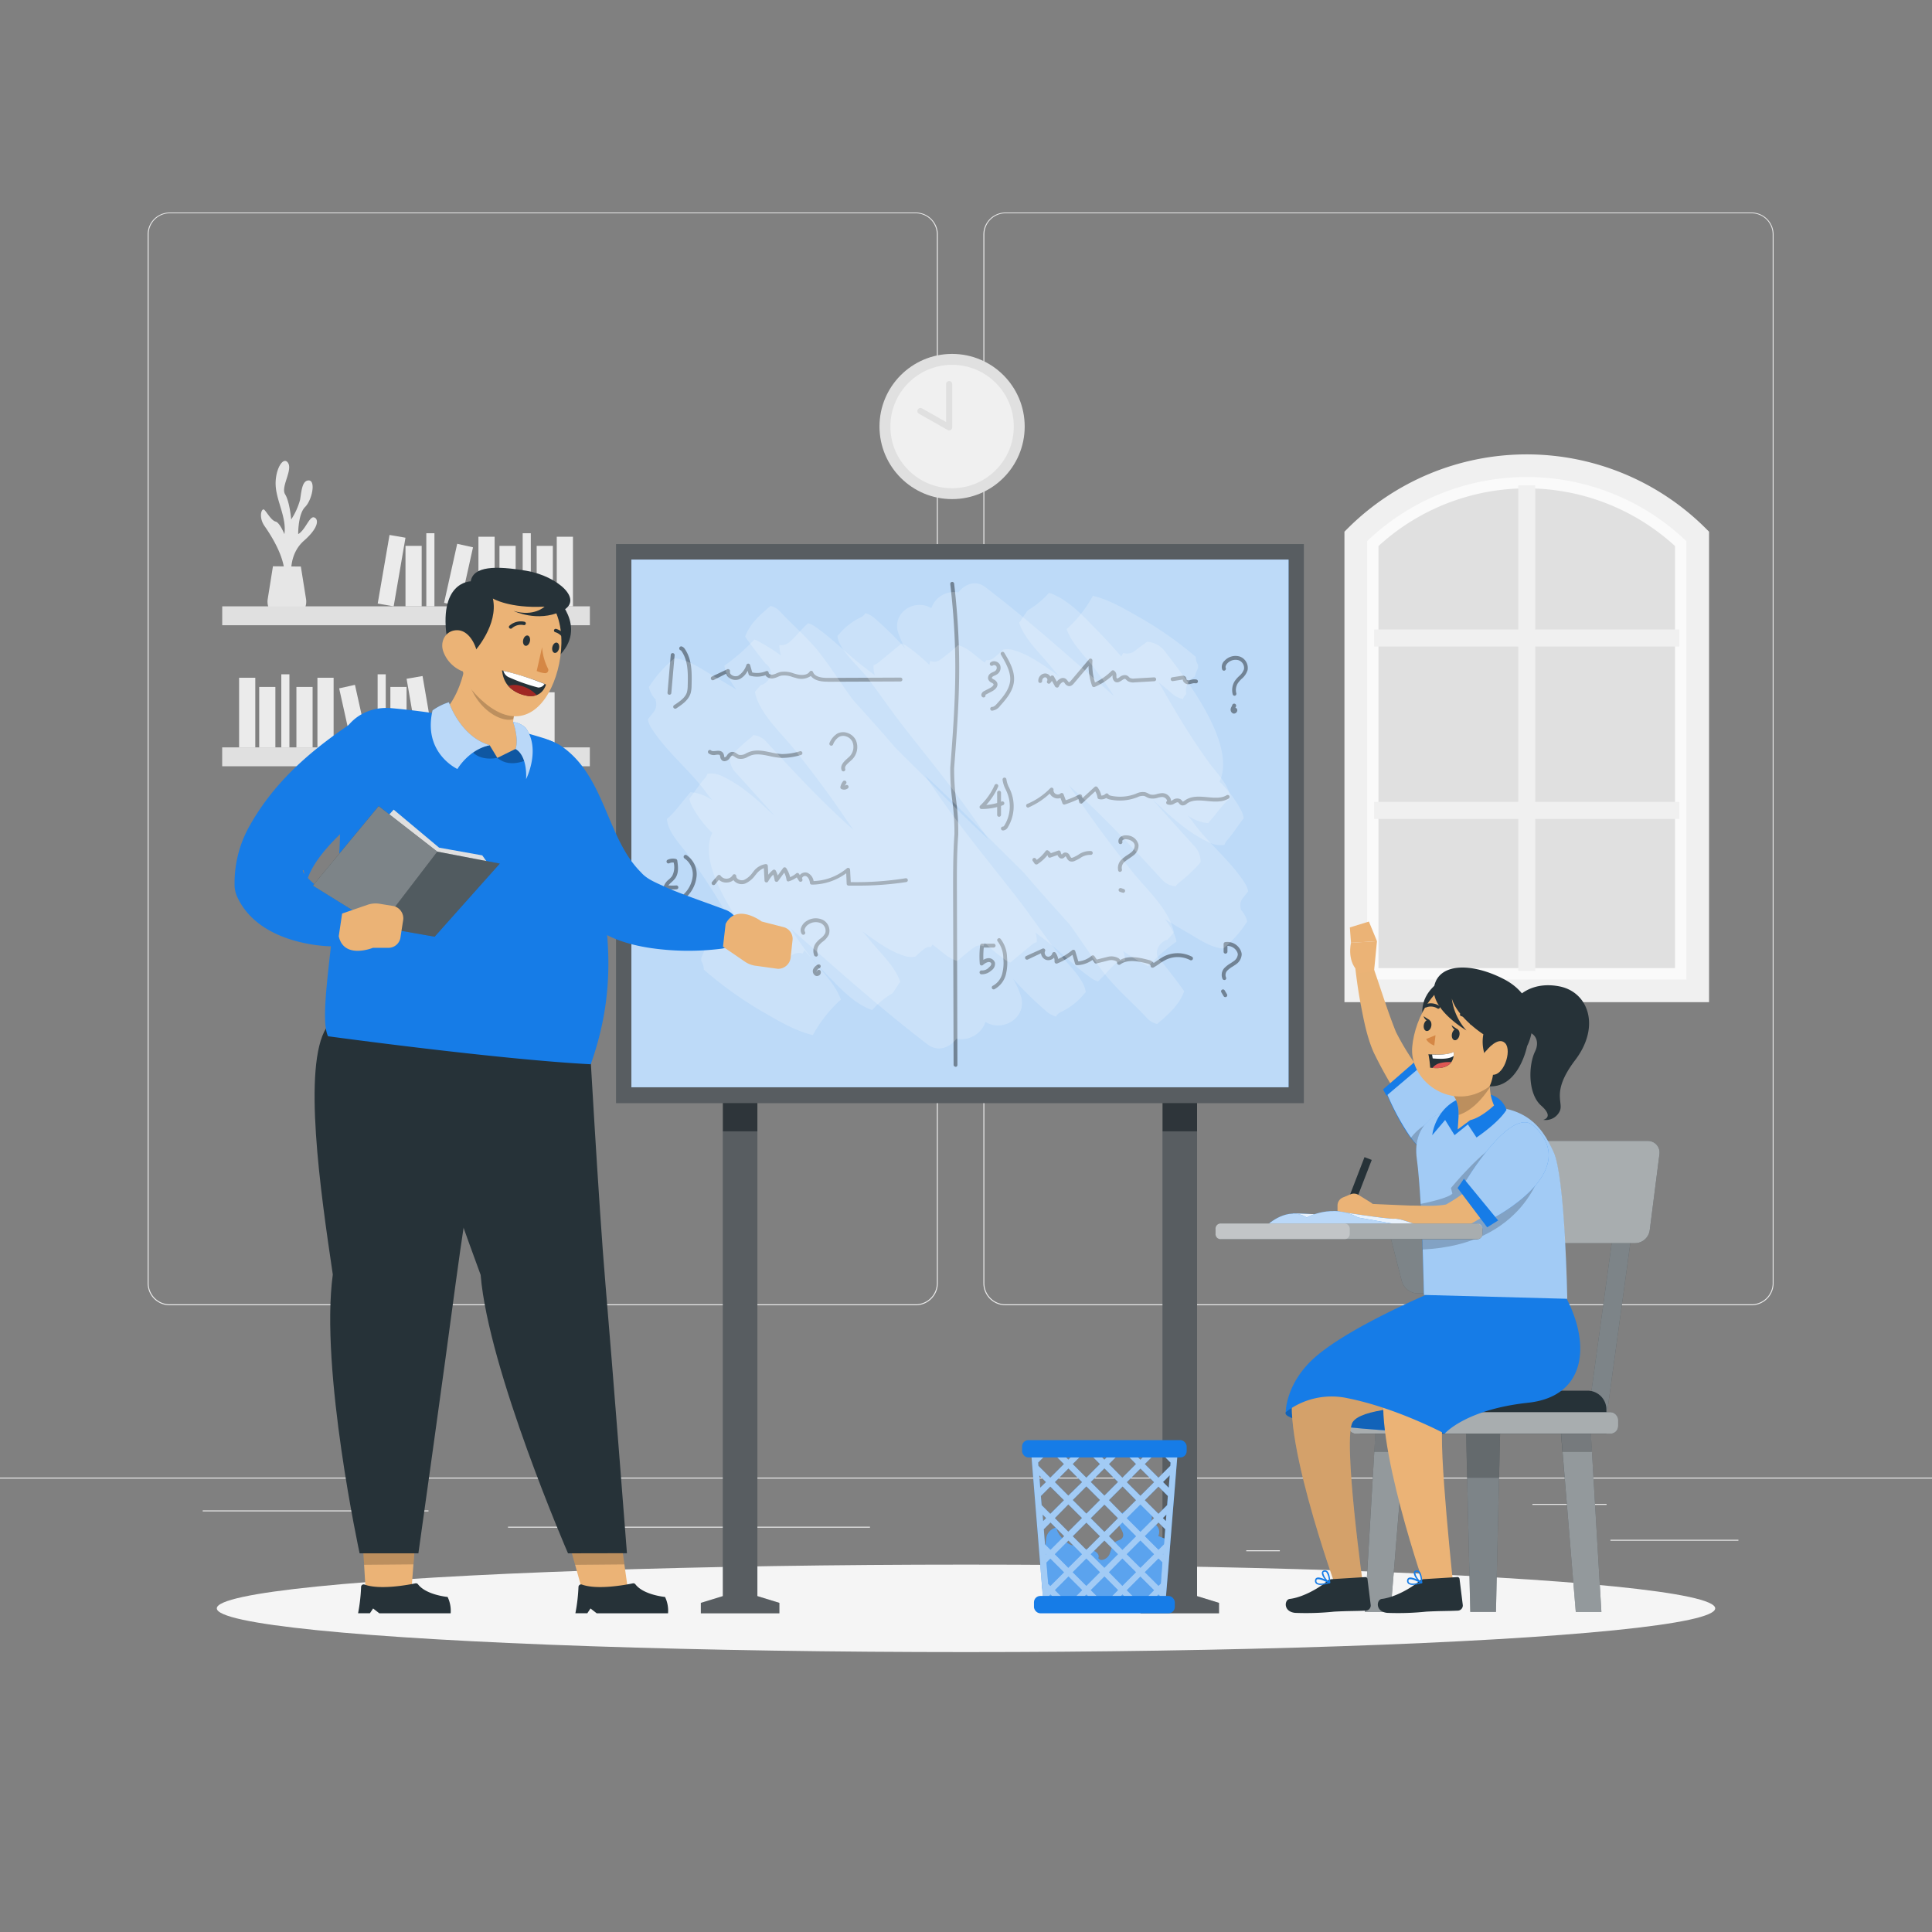 <svg xmlns="http://www.w3.org/2000/svg" viewBox="0 0 500 500"><rect x="0" y="0" width="500" height="500" fill="#808080" stroke="none"/><g id="freepik--background-complete--inject-121"><rect y="382.4" width="500" height="0.25" style="fill:#ebebeb"></rect><rect x="416.78" y="398.49" width="33.12" height="0.25" style="fill:#ebebeb"></rect><rect x="322.53" y="401.21" width="8.69" height="0.25" style="fill:#ebebeb"></rect><rect x="396.59" y="389.21" width="19.19" height="0.25" style="fill:#ebebeb"></rect><rect x="52.46" y="390.89" width="43.19" height="0.25" style="fill:#ebebeb"></rect><rect x="104.56" y="390.89" width="6.33" height="0.25" style="fill:#ebebeb"></rect><rect x="131.47" y="395.11" width="93.68" height="0.25" style="fill:#ebebeb"></rect><path d="M237,337.8H43.91a5.71,5.71,0,0,1-5.7-5.71V60.66A5.71,5.71,0,0,1,43.91,55H237a5.71,5.71,0,0,1,5.71,5.71V332.09A5.71,5.71,0,0,1,237,337.8ZM43.91,55.2a5.46,5.46,0,0,0-5.45,5.46V332.09a5.46,5.46,0,0,0,5.45,5.46H237a5.47,5.47,0,0,0,5.46-5.46V60.66A5.47,5.47,0,0,0,237,55.2Z" style="fill:#ebebeb"></path><path d="M453.31,337.8H260.21a5.72,5.72,0,0,1-5.71-5.71V60.66A5.72,5.72,0,0,1,260.21,55h193.1A5.71,5.71,0,0,1,459,60.66V332.09A5.71,5.71,0,0,1,453.31,337.8ZM260.21,55.2a5.47,5.47,0,0,0-5.46,5.46V332.09a5.47,5.47,0,0,0,5.46,5.46h193.1a5.47,5.47,0,0,0,5.46-5.46V60.66a5.47,5.47,0,0,0-5.46-5.46Z" style="fill:#ebebeb"></path><polygon points="439.36 138.8 407.94 120.52 383.73 120.52 351.78 137.94 351.78 256.42 439.36 256.42 439.36 138.8" style="fill:#e0e0e0"></polygon><path d="M350.88,138.8l.9-.86a62.24,62.24,0,0,1,43.34-17.42h0a62.24,62.24,0,0,1,43.34,17.42l.9.86V256.42H350.88Zm82.61,2.52a56.77,56.77,0,0,0-76.74,0V250.55h76.74Z" style="fill:#fafafa"></path><polygon points="397.32 251.26 392.92 251.26 392.92 211.94 355.63 211.94 355.63 207.53 392.92 207.53 392.92 167.32 355.63 167.32 355.63 162.91 392.92 162.91 392.92 125.63 397.32 125.63 397.32 162.91 434.61 162.91 434.61 167.32 397.32 167.32 397.32 207.53 434.61 207.53 434.61 211.94 397.32 211.94 397.32 251.26" style="fill:#f0f0f0"></polygon><path d="M347.94,137.6l.86-.86a65.6,65.6,0,0,1,92.64,0l.86.86V259.36H347.94Zm88.49,2.45a59.71,59.71,0,0,0-82.62,0V253.49h82.62Z" style="fill:#f0f0f0"></path><path d="M75.41,149.19s-.86-5.64,3.25-9.25,3.75-5.76,2.58-6.05-2.26,3.34-4.07,4.33c0,0-.06-5.15,1.78-7s2.8-6.79,1-6.88-1.93,2.91-2.29,5a17.83,17.83,0,0,1-2.3,5.1s-.38-4.61-1.57-6.51,2-6.23.76-8.13-3.39,1.72-3.21,5.78,2.89,8.41,2.26,12.65c0,0-1.2-3-2.27-3.25s-2.16-2.24-2.88-3-1.63,1.8,0,4.14,5.78,8.64,5.15,13.72Z" style="fill:#e6e6e6"></path><path d="M77.86,146.62l1.35,8.45A4.3,4.3,0,0,1,75,160H73.53a4.29,4.29,0,0,1-4.24-5l1.35-8.45Z" style="fill:#e6e6e6"></path><rect x="57.5" y="156.93" width="95.15" height="4.89" transform="translate(210.16 318.74) rotate(180)" style="fill:#e0e0e0"></rect><rect x="144.08" y="138.9" width="4.19" height="18.02" transform="translate(292.36 295.83) rotate(180)" style="fill:#ebebeb"></rect><rect x="123.81" y="138.9" width="4.19" height="18.02" transform="translate(251.82 295.83) rotate(180)" style="fill:#ebebeb"></rect><rect x="99.24" y="138.68" width="4.19" height="18.02" transform="translate(176.12 310.44) rotate(-170.22)" style="fill:#ebebeb"></rect><rect x="138.89" y="141.28" width="4.19" height="15.65" transform="translate(281.97 298.2) rotate(180)" style="fill:#ebebeb"></rect><rect x="129.25" y="141.28" width="4.19" height="15.65" transform="translate(262.7 298.2) rotate(180)" style="fill:#ebebeb"></rect><rect x="104.93" y="141.28" width="4.19" height="15.65" transform="translate(214.06 298.2) rotate(180)" style="fill:#ebebeb"></rect><rect x="116.56" y="141.01" width="4.19" height="15.65" transform="translate(202.21 319.86) rotate(-167.47)" style="fill:#ebebeb"></rect><rect x="135.26" y="138.01" width="2.1" height="18.92" transform="translate(272.63 294.93) rotate(180)" style="fill:#ebebeb"></rect><rect x="110.33" y="138.01" width="2.1" height="18.92" transform="translate(222.76 294.93) rotate(180)" style="fill:#ebebeb"></rect><rect x="57.5" y="193.42" width="95.15" height="4.89" style="fill:#e0e0e0"></rect><rect x="61.88" y="175.4" width="4.19" height="18.02" style="fill:#ebebeb"></rect><rect x="82.15" y="175.4" width="4.19" height="18.02" style="fill:#ebebeb"></rect><rect x="106.72" y="175.18" width="4.19" height="18.02" transform="translate(-29.7 21.16) rotate(-9.78)" style="fill:#ebebeb"></rect><rect x="67.08" y="177.78" width="4.19" height="15.65" style="fill:#ebebeb"></rect><rect x="76.71" y="177.78" width="4.19" height="15.65" style="fill:#ebebeb"></rect><rect x="101.03" y="177.78" width="4.19" height="15.65" style="fill:#ebebeb"></rect><rect x="89.41" y="177.51" width="4.19" height="15.65" transform="translate(-38.02 24.26) rotate(-12.53)" style="fill:#ebebeb"></rect><rect x="72.8" y="174.51" width="2.1" height="18.92" style="fill:#ebebeb"></rect><rect x="97.73" y="174.51" width="2.1" height="18.92" style="fill:#ebebeb"></rect><rect x="123.1" y="179.16" width="20.43" height="14.1" style="fill:#ebebeb"></rect><circle cx="246.4" cy="110.38" r="18.79" style="fill:#e0e0e0"></circle><circle cx="246.4" cy="110.38" r="15.97" style="fill:#f0f0f0"></circle><polyline points="245.64 99.42 245.64 110.58 238.24 106.4" style="fill:#f0f0f0"></polyline><path d="M245.64,111.38a.78.78,0,0,1-.39-.1l-7.4-4.19a.8.8,0,1,1,.79-1.39l6.21,3.52v-9.8a.79.79,0,0,1,.79-.8.8.8,0,0,1,.8.8v11.16a.78.78,0,0,1-.4.69A.71.71,0,0,1,245.64,111.38Z" style="fill:#e0e0e0"></path></g><g id="freepik--Shadow--inject-121"><ellipse id="freepik--path--inject-121" cx="250" cy="416.24" rx="193.89" ry="11.32" style="fill:#f5f5f5"></ellipse></g><g id="freepik--Blackboard--inject-121"><polygon points="309.8 413.07 309.8 282.22 300.86 282.22 300.86 413.07 295.17 414.82 295.17 417.52 315.48 417.52 315.48 414.82 309.8 413.07" style="fill:#2e353a"></polygon><polygon points="196.01 282.22 187.07 282.22 187.07 413.07 181.38 414.82 181.38 417.52 201.7 417.52 201.7 414.82 196.01 413.07 196.01 282.22" style="fill:#2e353a"></polygon><g style="isolation:isolate;opacity:0.2"><polygon points="309.8 292.79 300.86 292.79 300.86 413.07 295.17 414.82 295.17 417.52 315.48 417.52 315.48 414.82 309.8 413.07 309.8 292.79" style="fill:#fff"></polygon><polygon points="196.01 292.79 187.07 292.79 187.07 413.07 181.38 414.82 181.38 417.52 201.7 417.52 201.7 414.82 196.01 413.07 196.01 292.79" style="fill:#fff"></polygon></g><rect x="176.1" y="124.14" width="144.67" height="177.99" transform="translate(461.57 -35.29) rotate(90)" style="fill:#2e353a"></rect><rect x="176.1" y="124.14" width="144.67" height="177.99" transform="translate(461.57 -35.29) rotate(90)" style="fill:#fff;isolation:isolate;opacity:0.2"></rect><rect x="163.4" y="144.82" width="170.07" height="136.56" style="fill:#167CE7"></rect><rect x="163.4" y="144.82" width="170.07" height="136.56" style="fill:#fff;isolation:isolate;opacity:0.3"></rect><rect x="163.4" y="144.82" width="170.07" height="136.56" style="fill:#fff;isolation:isolate;opacity:0.6"></rect><g style="opacity:0.4"><path d="M247.29,276.06a.5.5,0,0,1-.5-.5l-.13-45c0-4.81,0-9.79.35-14.69a59.7,59.7,0,0,0-.54-8.5,61.37,61.37,0,0,1-.54-8.67c1.38-17.67,2.06-29.68,0-47.55a.5.5,0,1,1,1-.11c2.07,18,1.38,30,0,47.74a60.88,60.88,0,0,0,.54,8.48A61.71,61.71,0,0,1,248,216c-.38,4.86-.37,9.82-.35,14.61l.13,45a.5.5,0,0,1-.5.5Z"></path><path d="M173.25,179.8h-.05a.5.5,0,0,1-.45-.54l.84-9.78a.48.48,0,0,1,.54-.45.5.5,0,0,1,.46.54l-.85,9.77A.5.5,0,0,1,173.25,179.8Z"></path><path d="M174.74,183.41a.51.51,0,0,1-.43-.23.49.49,0,0,1,.16-.69c1.51-1,2.89-1.93,3.32-3.38a7.24,7.24,0,0,0,.19-1.69c.1-3.42.06-6.44-1.54-8.82-.05-.07-.18-.27-.28-.3a.5.5,0,1,1,.28-1,1.61,1.61,0,0,1,.83.7c1.76,2.63,1.82,5.81,1.71,9.41a7.67,7.67,0,0,1-.23,1.94c-.52,1.78-2.07,2.88-3.75,4A.48.48,0,0,1,174.74,183.41Z"></path><path d="M214.16,176.42c-1,0-3.25-.07-4.31-1.48a4.38,4.38,0,0,1-3.85.52l-.88-.24a5.79,5.79,0,0,0-3-.35,6.42,6.42,0,0,0-.8.29,5,5,0,0,1-1.24.4,2.18,2.18,0,0,1-1.64-.41,1.56,1.56,0,0,1-.34-.39,6.7,6.7,0,0,1-4,.11.48.48,0,0,1-.35-.34l-.26-.94a4.7,4.7,0,0,1-2.11,2.18,2.77,2.77,0,0,1-2.77-.42,2,2,0,0,1-.68-1L184.68,176a.51.51,0,0,1-.67-.24.5.5,0,0,1,.24-.67l3.95-1.88a.51.51,0,0,1,.53.06.48.48,0,0,1,.18.49.87.87,0,0,0,.37.87,1.81,1.81,0,0,0,1.74.27,5.13,5.13,0,0,0,2.17-2.86.5.5,0,0,1,.5-.29.5.5,0,0,1,.44.36l.55,1.92a5.84,5.84,0,0,0,3.55-.33.53.53,0,0,1,.46,0,.51.51,0,0,1,.24.39.39.39,0,0,0,.17.3,1.15,1.15,0,0,0,.86.2,4.18,4.18,0,0,0,1-.33,8,8,0,0,1,.94-.34,6.63,6.63,0,0,1,3.5.36l.84.23c1.19.29,2.67.27,3.29-.68a.5.5,0,0,1,.47-.22.48.48,0,0,1,.41.32c.38,1,1.64,1.54,3.9,1.51l18.73-.08h0a.5.5,0,0,1,0,1l-18.73.08Z"></path><path d="M187.49,197a1,1,0,0,1-.65-.23,1.45,1.45,0,0,1-.45-.95,1.17,1.17,0,0,0-.09-.35c-.1-.19-.39-.19-1-.13a2.23,2.23,0,0,1-1.94-.39.5.5,0,0,1,0-.71.48.48,0,0,1,.7,0c.21.2.68.15,1.14.11.66-.07,1.56-.16,2,.62a2.12,2.12,0,0,1,.21.68c0,.13.05.31.1.34a.72.72,0,0,0,.48-.29l.14-.19a2,2,0,0,1,1.15-.91,1.9,1.9,0,0,1,1.46.47,3.71,3.71,0,0,0,.49.28,2.55,2.55,0,0,0,1.9-.41c.24-.11.47-.22.7-.31,1.83-.71,3.74-.31,5.58.07a18.79,18.79,0,0,0,2.92.45,16.52,16.52,0,0,0,4.71-.73.5.5,0,0,1,.61.36.51.51,0,0,1-.37.61,17.28,17.28,0,0,1-5,.76,18.62,18.62,0,0,1-3.08-.47c-1.78-.37-3.47-.72-5-.12l-.64.29a3.35,3.35,0,0,1-2.71.43,4.21,4.21,0,0,1-.66-.38c-.33-.22-.54-.35-.71-.32s-.36.28-.55.52l-.16.22a1.81,1.81,0,0,1-1.12.67Z"></path><path d="M218.27,199.63a.49.49,0,0,1-.47-.34c-.43-1.26.63-2.21,1.49-3l.46-.41a3.52,3.52,0,0,0,.85-3.92,2.74,2.74,0,0,0-1.63-1.38,2.25,2.25,0,0,0-1.81.12,4,4,0,0,0-1.57,2,.49.49,0,0,1-.66.24.5.5,0,0,1-.25-.66,5.09,5.09,0,0,1,2-2.42,3.28,3.28,0,0,1,2.6-.19,3.74,3.74,0,0,1,2.22,1.89,4.53,4.53,0,0,1-1.06,5.08l-.49.44c-.86.77-1.41,1.31-1.21,1.9a.49.49,0,0,1-.31.63A.45.45,0,0,1,218.27,199.63Z"></path><path d="M218.46,204.36a1.57,1.57,0,0,1-.71-.16.52.52,0,0,1-.26-.54,3.5,3.5,0,0,1,.68-1.46.5.5,0,0,1,.78.63,2,2,0,0,0-.31.51.51.51,0,0,0,.16-.09.52.52,0,0,1,.71.08.5.5,0,0,1-.09.7A1.53,1.53,0,0,1,218.46,204.36Z"></path><path d="M174.08,230.19a16.83,16.83,0,0,1-1.89-.11.53.53,0,0,1-.36-.22.52.52,0,0,1-.07-.4,3.92,3.92,0,0,1,1.35-1.86,5.65,5.65,0,0,0,.83-.88,4.85,4.85,0,0,0,.4-3.5,2.15,2.15,0,0,0-1.12.19.5.5,0,1,1-.44-.9,3.19,3.19,0,0,1,2.13-.21.5.5,0,0,1,.37.41c.24,1.6.4,3.27-.52,4.58a6.94,6.94,0,0,1-1,1.05,5.45,5.45,0,0,0-.79.81,14,14,0,0,0,2.05,0,.5.5,0,0,1,.53.47.49.49,0,0,1-.46.53C174.77,230.18,174.42,230.19,174.08,230.19Z"></path><path d="M177.29,232.29a.54.54,0,0,1-.35-.14.51.51,0,0,1,0-.71,7.57,7.57,0,0,0,2.34-4.76,5,5,0,0,0-2.12-4.51.5.5,0,0,1,.53-.85,5.92,5.92,0,0,1,2.59,5.43,8.59,8.59,0,0,1-2.63,5.4A.54.54,0,0,1,177.29,232.29Z"></path><path d="M221.83,229.2c-.75,0-1.49,0-2.23,0a.49.49,0,0,1-.48-.47L219,226a15.1,15.1,0,0,1-8.87,2.94.51.51,0,0,1-.53-.43c0-.35-.26-1.51-1.07-1.79a.83.83,0,0,0-.84.31.35.35,0,0,0-.08.41h0a.5.5,0,0,1-.85.53h0c-.18-.3-.37-.6-.56-.9a7,7,0,0,1-2,1,.46.46,0,0,1-.41,0,.49.49,0,0,1-.23-.35,6.26,6.26,0,0,0-.6-1.88l-1.58,2.18a.5.5,0,0,1-.52.19.5.5,0,0,1-.38-.41,6.36,6.36,0,0,0-.38-1.44,7.58,7.58,0,0,0-1.3,1.75.5.5,0,0,1-.55.25.49.49,0,0,1-.39-.46l-.18-3.23a4.85,4.85,0,0,0-2,1.59l-.2.23a6.31,6.31,0,0,1-2.67,2.19,2.74,2.74,0,0,1-2.46-.38,2.05,2.05,0,0,1-.53-.53,2.9,2.9,0,0,1-1.71.63,2.83,2.83,0,0,1-2.06-.7l-1,1.19a.5.5,0,1,1-.76-.66l1.43-1.63a.48.48,0,0,1,.42-.17.47.47,0,0,1,.38.24,1.87,1.87,0,0,0,3.07-.14.5.5,0,0,1,.95.22.93.93,0,0,0,.42.74,1.85,1.85,0,0,0,1.56.25,5.62,5.62,0,0,0,2.23-1.89l.19-.23a4.82,4.82,0,0,1,3.25-2,.51.51,0,0,1,.52.47l.12,2.28a8.77,8.77,0,0,1,1.17-1.19.5.5,0,0,1,.77.15,7.88,7.88,0,0,1,.51,1.24l1.38-1.9a.48.48,0,0,1,.41-.21.5.5,0,0,1,.41.22,7.06,7.06,0,0,1,1,2.32,5.77,5.77,0,0,0,1.56-.95.49.49,0,0,1,.4-.12.51.51,0,0,1,.35.22c.06.11.13.21.19.31a1.85,1.85,0,0,1,1.93-.6,2.79,2.79,0,0,1,1.65,2.16,14.08,14.08,0,0,0,8.61-3.3.52.52,0,0,1,.52-.08.5.5,0,0,1,.31.43l.17,3.22a80.33,80.33,0,0,0,14.2-1,.5.5,0,0,1,.57.42.49.49,0,0,1-.41.57A82,82,0,0,1,221.83,229.2Z"></path><path d="M185.36,245.41a.5.5,0,0,1-.45-.27l-.8-1.58a.49.49,0,0,1,.22-.67.5.5,0,0,1,.67.21l.6,1.18a11.88,11.88,0,0,0,3.22-2,.5.5,0,0,1,.79.15,13.33,13.33,0,0,0,.73,1.34,1.55,1.55,0,0,1,.95-.09,2.79,2.79,0,0,1,.39.1,1.43,1.43,0,0,0,.53.1,1.61,1.61,0,0,0,.57-.27l.08-.06a7.45,7.45,0,0,1,3.09-1.1,1.78,1.78,0,0,1,1.28.24,2,2,0,0,1,.5.6l.09.15a1.61,1.61,0,0,0,1.25.65,1.57,1.57,0,0,0,1.31-.5.5.5,0,1,1,.76.66,2.61,2.61,0,0,1-2.13.84,2.59,2.59,0,0,1-2-1.1l-.12-.19a1.16,1.16,0,0,0-.22-.3,1,1,0,0,0-.58-.05,6.52,6.52,0,0,0-2.67.94,2.45,2.45,0,0,1-1.07.48,2.28,2.28,0,0,1-.93-.13l-.31-.08a.46.46,0,0,0-.37,0,.49.49,0,0,1-.88.11,12.89,12.89,0,0,1-.84-1.37,12.44,12.44,0,0,1-3.47,2A.47.47,0,0,1,185.36,245.41Z"></path><path d="M211.17,247.55a.52.52,0,0,1-.47-.32,3.41,3.41,0,0,1,.33-3,6.27,6.27,0,0,1,1.29-1.33,3.84,3.84,0,0,0,1.26-1.43,2.16,2.16,0,0,0-1.13-2.54,3.35,3.35,0,0,0-3.15.26,2.39,2.39,0,0,0-1.06,1.3.86.86,0,0,0,.09.67.5.5,0,0,1-.17.68.49.49,0,0,1-.69-.17,1.85,1.85,0,0,1-.2-1.43,3.35,3.35,0,0,1,1.52-1.91,4.33,4.33,0,0,1,4.11-.29,3.15,3.15,0,0,1,1.61,3.8,4.83,4.83,0,0,1-1.54,1.83,5.21,5.21,0,0,0-1.1,1.1,2.39,2.39,0,0,0-.23,2.14.5.5,0,0,1-.29.64A.39.39,0,0,1,211.17,247.55Z"></path><path d="M211.44,252.6a.93.93,0,0,1-.46-.12,1.35,1.35,0,0,1-.46-1.79,2.66,2.66,0,0,1,1.13-1.05.5.5,0,0,1,.69.18.49.49,0,0,1-.19.68,1.85,1.85,0,0,0-.73.64c-.09.18-.06.41,0,.47l0,0a.49.49,0,0,1,.29-.58.51.51,0,0,1,.66.26.92.92,0,0,1-.26,1.05A1.17,1.17,0,0,1,211.44,252.6Z"></path><path d="M254.54,180.5a.51.51,0,0,1-.32-.12.7.7,0,0,1-.25-.63,1.27,1.27,0,0,1,.68-.88l1.58-.82c.55-.29,1-.75.89-1a1.24,1.24,0,0,0-.47-.35,1.66,1.66,0,0,1-.93-1,1.45,1.45,0,0,1,.74-1.5,3.66,3.66,0,0,1,.56-.28,3.29,3.29,0,0,0,.46-.23,1,1,0,0,0,.42-1.17.69.69,0,0,0-.47-.37.53.53,0,0,0-.46.06.49.49,0,0,1-.7-.08.5.5,0,0,1,.08-.7,1.49,1.49,0,0,1,1.32-.25,1.69,1.69,0,0,1,1.15.94,2,2,0,0,1-.79,2.4,4.42,4.42,0,0,1-.61.32,2.14,2.14,0,0,0-.43.21c-.19.12-.32.3-.3.41s.24.23.45.36a1.9,1.9,0,0,1,.87.76c.41.8-.11,1.73-1.32,2.36l-1.58.83a.31.31,0,0,0-.09.07.52.52,0,0,1-.09.49A.5.5,0,0,1,254.54,180.5Z"></path><path d="M256.77,183.94a.51.51,0,0,1-.5-.5.5.5,0,0,1,.5-.5c.47,0,.9-.44,1.3-.89,1.35-1.51,3-3.39,3.33-5.61s-.94-4.63-2.35-7a.48.48,0,0,1,.17-.68.49.49,0,0,1,.68.17c1.52,2.5,2.84,5,2.49,7.63-.34,2.51-2.13,4.52-3.57,6.13a2.91,2.91,0,0,1-2.05,1.23Z"></path><path d="M273.48,177.92a.49.49,0,0,1-.43-.26l-.81-1.44-.44.57s0,0,0,0a.5.5,0,0,1-.78-.62l0,0a.56.56,0,0,0,0-.47.64.64,0,0,0-.47-.41.72.72,0,0,0-.56.22.93.93,0,0,0-.28.7.5.5,0,0,1-.47.53.48.48,0,0,1-.53-.46,1.92,1.92,0,0,1,.59-1.49,1.74,1.74,0,0,1,1.36-.49,1.56,1.56,0,0,1,1.18.81l.08-.11a.49.49,0,0,1,.43-.19.51.51,0,0,1,.4.26l.75,1.35a2.44,2.44,0,0,1,1.22-.91,1.28,1.28,0,0,1,1.09.17,2.42,2.42,0,0,1,.52.55c.1.14.21.29.3.31s.2,0,.56-.42l4.65-5.5a.5.5,0,0,1,.57-.15.52.52,0,0,1,.31.5,15.66,15.66,0,0,0,.66,5.65,15,15,0,0,0,4.3-3,.5.5,0,0,1,.57-.1,1.44,1.44,0,0,1,.67,1.41c0,.25,0,.55.14.63s.36-.09.7-.31a2,2,0,0,1,1.71-.5,1.8,1.8,0,0,1,.73.49,1.64,1.64,0,0,0,.24.21,2,2,0,0,0,1.13.15l5.11-.3a.51.51,0,0,1,.53.47.5.5,0,0,1-.47.53l-5.11.3a2.77,2.77,0,0,1-1.76-.33,3.57,3.57,0,0,1-.37-.31,1.1,1.1,0,0,0-.32-.26c-.2-.06-.55.17-.86.38-.51.34-1.2.8-1.88.27a1.68,1.68,0,0,1-.51-1.36c0-.07,0-.14,0-.21a15.77,15.77,0,0,1-4.64,3,.51.51,0,0,1-.4,0,.51.51,0,0,1-.27-.29,16.46,16.46,0,0,1-.91-5.11L278,176.77c-.22.26-.8,1-1.58.75a1.56,1.56,0,0,1-.86-.69,1.22,1.22,0,0,0-.27-.31.29.29,0,0,0-.27,0,2.21,2.21,0,0,0-1,1.15.53.53,0,0,1-.44.29Z"></path><path d="M307.66,177.08a1.5,1.5,0,0,1-1.54-1,1.18,1.18,0,0,1,0-.2H306l-2.45.39a.5.5,0,0,1-.57-.42.49.49,0,0,1,.41-.57l2.45-.38a1.06,1.06,0,0,1,.95.22,1,1,0,0,1,.26.59.36.36,0,0,1,0,.1c.06.19.47.27.8.21l.39-.08a2.81,2.81,0,0,1,1.42-.07.49.49,0,0,1,.34.62.5.5,0,0,1-.61.34,2,2,0,0,0-.92.08l-.45.1Z"></path><path d="M319.51,180.06a.49.49,0,0,1-.48-.36,4.33,4.33,0,0,1,.58-3.52,8.41,8.41,0,0,1,1.08-1.22,4.08,4.08,0,0,0,1.25-1.75,2.11,2.11,0,0,0-1.39-2.34,2.91,2.91,0,0,0-2.9.79c-.33.34-.59.85-.43,1.21a.5.5,0,0,1-.92.4,2.16,2.16,0,0,1,.64-2.3,3.85,3.85,0,0,1,3.93-1.05,3.12,3.12,0,0,1,2,3.52,4.82,4.82,0,0,1-1.52,2.23,7.15,7.15,0,0,0-.95,1.07,3.28,3.28,0,0,0-.44,2.69.52.52,0,0,1-.35.62Z"></path><path d="M319.35,184.68a.79.79,0,0,1-.29-.06,1.09,1.09,0,0,1-.5-1.37,2.39,2.39,0,0,1,.2-.43,1.47,1.47,0,0,0,.14-.33.5.5,0,1,1,1,.25,2.56,2.56,0,0,1-.19.47l.15,0a.7.7,0,0,1,.27.94A.88.88,0,0,1,319.35,184.68Zm.16-.94h0Z"></path><path d="M254.15,209.37H254a.51.51,0,0,1-.46-.32.53.53,0,0,1,.12-.55,16.31,16.31,0,0,0,3.74-5.3.5.5,0,0,1,.66-.25.49.49,0,0,1,.25.66,17.58,17.58,0,0,1-3.07,4.72,14.78,14.78,0,0,0,4-.9.5.5,0,0,1,.65.29.52.52,0,0,1-.29.65A15.7,15.7,0,0,1,254.15,209.37Z"></path><path d="M258.56,211.38a.5.5,0,0,1-.5-.5v-5.74a.5.5,0,0,1,1,0v5.74A.5.5,0,0,1,258.56,211.38Z"></path><path d="M259.61,214.92h-.11a.52.52,0,0,1-.45-.55.51.51,0,0,1,.55-.45c.06,0,.2-.07.4-.41a9.4,9.4,0,0,0,.66-8.31c-.11-.29-.24-.57-.37-.85a7.48,7.48,0,0,1-.83-2.56.5.5,0,0,1,1-.09,6.68,6.68,0,0,0,.75,2.23c.13.3.27.59.39.89a10.49,10.49,0,0,1-.73,9.21A1.52,1.52,0,0,1,259.61,214.92Z"></path><path d="M266.18,209a.5.5,0,0,1-.2-1,18.07,18.07,0,0,0,5.82-4,.47.47,0,0,1,.6-.09.5.5,0,0,1,.24.57,1.12,1.12,0,0,0,1.76.93.5.5,0,0,1,.47-.17.48.48,0,0,1,.38.32l.57,1.54a25.55,25.55,0,0,0,3.49-1.48.5.5,0,0,1,.72.33l.13.58,3.13-2.87a.51.51,0,0,1,.37-.13.6.6,0,0,1,.36.19,5.63,5.63,0,0,1,1,2.17,1.5,1.5,0,0,0,1.06-.42.5.5,0,0,1,.45-.13.52.52,0,0,1,.37.29c.05.13.27.23.64.31a11.26,11.26,0,0,0,6.27-.46l.23-.09a3.81,3.81,0,0,1,2.34-.36,3.13,3.13,0,0,1,.81.34,3.76,3.76,0,0,0,.54.25,3.26,3.26,0,0,0,1.7-.13,7,7,0,0,1,1.31-.23,2.39,2.39,0,0,1,2.18,1.35,1.46,1.46,0,0,1,.12.64c.14,0,.3-.13.49-.22a1.87,1.87,0,0,1,2-.17,2.16,2.16,0,0,1,.4.4.74.74,0,0,0,.19.2c.07,0,.33-.17.43-.24,1.74-1.3,3.86-1.1,5.92-.91,1.86.17,3.62.34,5-.51a.49.49,0,0,1,.68.17.5.5,0,0,1-.17.69c-1.69,1-3.69.83-5.63.64s-3.8-.35-5.19.68a1.54,1.54,0,0,1-1.35.44,1.39,1.39,0,0,1-.69-.53,1.41,1.41,0,0,0-.19-.21c-.18-.12-.49,0-.95.25a2,2,0,0,1-1.93.21.49.49,0,0,1-.24-.37.5.5,0,0,1,.15-.42c.07-.06.14-.15,0-.35a1.4,1.4,0,0,0-1.21-.74,5.19,5.19,0,0,0-1.12.2,4.11,4.11,0,0,1-2.23.11,4.22,4.22,0,0,1-.71-.31,3.1,3.1,0,0,0-.6-.27,3,3,0,0,0-1.73.33l-.24.09a12.33,12.33,0,0,1-6.83.51,2.36,2.36,0,0,1-1-.4,2.46,2.46,0,0,1-1.89.29.49.49,0,0,1-.37-.4,4.2,4.2,0,0,0-.58-1.62l-3.35,3.07a.51.51,0,0,1-.49.11.53.53,0,0,1-.34-.37l-.17-.8a26.18,26.18,0,0,1-3.53,1.4.49.49,0,0,1-.61-.31l-.51-1.38a2.07,2.07,0,0,1-1.77-.14,2.21,2.21,0,0,1-1-1,19.28,19.28,0,0,1-5.42,3.56A.79.79,0,0,1,266.18,209Z"></path><path d="M268.17,223.72a.54.54,0,0,1-.41-.21l-.48-.69a.5.5,0,0,1,.12-.7.51.51,0,0,1,.7.12l.2.29a9.76,9.76,0,0,0,2.3-2.28.49.49,0,0,1,.66-.13,2.2,2.2,0,0,1,.7.69l1.89-.67a.49.49,0,0,1,.66.39,1.16,1.16,0,0,0,.31.66s0-.09.07-.13a1.29,1.29,0,0,1,.5-.38,1.2,1.2,0,0,1,1.43.67l.12.21c.1.18.19.36.29.41s.23.05.58-.1a12.49,12.49,0,0,0,1.2-.62,5.22,5.22,0,0,1,3.36-1,.51.51,0,0,1,.42.57.51.51,0,0,1-.57.42,4.41,4.41,0,0,0-2.72.87,11.37,11.37,0,0,1-1.3.67,1.7,1.7,0,0,1-1.43.07,1.73,1.73,0,0,1-.71-.83l-.1-.17a.47.47,0,0,0-.24-.24s-.05.07-.09.11a1.33,1.33,0,0,1-.45.37.92.92,0,0,1-.84,0,1.56,1.56,0,0,1-.65-.8l-1.83.64a.48.48,0,0,1-.39,0,.51.51,0,0,1-.26-.3,1,1,0,0,0-.14-.3,10.94,10.94,0,0,1-2.63,2.36A.53.53,0,0,1,268.17,223.72Z"></path><path d="M289.88,225.66a.5.5,0,0,1-.48-.34,3,3,0,0,1,1-3,9.84,9.84,0,0,1,1.31-1,10.69,10.69,0,0,0,.95-.66,2.32,2.32,0,0,0,1-1.89c-.1-.9-1.17-1.5-2.14-1.57a1.49,1.49,0,0,0-.86.14c-.16.1-.26.31-.21.42a.51.51,0,0,1-.28.66.5.5,0,0,1-.65-.28,1.38,1.38,0,0,1,.6-1.64,2.39,2.39,0,0,1,1.47-.3,3.13,3.13,0,0,1,3.06,2.45,3.21,3.21,0,0,1-1.39,2.79c-.33.26-.68.49-1,.72a9,9,0,0,0-1.18.86,2,2,0,0,0-.74,1.93.5.5,0,0,1-.32.64Z"></path><path d="M290.59,231a.44.44,0,0,1-.16,0l-.59-.2a.49.49,0,0,1-.32-.63.51.51,0,0,1,.63-.32l.6.2a.5.5,0,0,1-.16,1Z"></path><path d="M254.3,252.14a2.43,2.43,0,0,1-.38,0,.5.5,0,0,1-.41-.57.51.51,0,0,1,.58-.42,2.31,2.31,0,0,0,1.83-.77c.27-.22.69-.64.61-1s-.51-.45-.85-.39a3.27,3.27,0,0,0-1.31.77.52.52,0,0,1-.51.07.51.51,0,0,1-.3-.42,23.56,23.56,0,0,1,.1-4.75.5.5,0,0,1,.49-.44h3a.5.5,0,0,1,0,1H254.6a22.67,22.67,0,0,0-.1,3.19,2.81,2.81,0,0,1,1-.4,1.7,1.7,0,0,1,2,1.15,2.07,2.07,0,0,1-.94,2A3.59,3.59,0,0,1,254.3,252.14Z"></path><path d="M257.17,256.06a.5.5,0,0,1-.22-.95,4.91,4.91,0,0,0,2.39-3,11.17,11.17,0,0,0,.31-4.15,7.19,7.19,0,0,0-1.43-4.31.48.48,0,0,1,0-.7.49.49,0,0,1,.7,0,8,8,0,0,1,1.7,4.9,12.5,12.5,0,0,1-.35,4.53,6,6,0,0,1-2.91,3.63A.54.54,0,0,1,257.17,256.06Z"></path><path d="M298.26,250.44a.52.52,0,0,1-.29-.09.5.5,0,0,1-.2-.48c0-.14-.28-.36-.8-.5-2.43-.62-5.18-1.18-7.08.25a.51.51,0,0,1-.53,0,.48.48,0,0,1-.27-.44.47.47,0,0,0-.2-.41,2.93,2.93,0,0,0-2.14-.17l-3,.75a.51.51,0,0,1-.53-.21l-.49-.71a7.11,7.11,0,0,1-4,1.36.5.5,0,0,1-.49-.35l-.69-2.33a18.12,18.12,0,0,1-3.95,2.24.51.51,0,0,1-.69-.5,2.62,2.62,0,0,0-.12-1,2.19,2.19,0,0,1-.48.37,2,2,0,0,1-1.59.19,2,2,0,0,1-1.18-1.15,2.12,2.12,0,0,1-.14-.55L266,248.32a.5.5,0,0,1-.42-.91l4.22-1.91a.51.51,0,0,1,.57.12.48.48,0,0,1,.08.57.92.92,0,0,0,0,.78.89.89,0,0,0,1.35.46,1.05,1.05,0,0,0,.51-.65.5.5,0,0,1,.89-.18,3.66,3.66,0,0,1,.65,1.58,16.87,16.87,0,0,0,3.63-2.27.51.51,0,0,1,.46-.09.52.52,0,0,1,.34.34l.79,2.65a6.14,6.14,0,0,0,3.43-1.45.5.5,0,0,1,.39-.11.47.47,0,0,1,.35.21l.6.87,2.69-.66a3.82,3.82,0,0,1,3,.35,1.79,1.79,0,0,1,.37.41c2.17-1.2,4.91-.65,7.34,0a2.35,2.35,0,0,1,1.34.78c.31-.19.61-.4.93-.62a16.48,16.48,0,0,1,1.77-1.1,8,8,0,0,1,7.19.1.5.5,0,0,1,.21.68.5.5,0,0,1-.68.2,7,7,0,0,0-6.27-.08,14.52,14.52,0,0,0-1.65,1,16.42,16.42,0,0,1-1.56,1A.5.5,0,0,1,298.26,250.44Z"></path><path d="M316.84,253.62a.5.5,0,0,1-.43-.25,2.6,2.6,0,0,1,.62-3,7.74,7.74,0,0,1,1.44-1.08c.27-.17.53-.34.78-.52a2.38,2.38,0,0,0,1.1-1.77,1.92,1.92,0,0,0-.16-.6,2.83,2.83,0,0,0-2.53-1.6h0l0,1.51a.51.51,0,0,1-.5.49h0a.49.49,0,0,1-.49-.5l0-2a.51.51,0,0,1,.41-.49A3.82,3.82,0,0,1,321.1,246a2.74,2.74,0,0,1,.25.95,3.28,3.28,0,0,1-1.5,2.63c-.27.2-.56.38-.84.56a7.34,7.34,0,0,0-1.27.94,1.64,1.64,0,0,0-.47,1.82.5.5,0,0,1-.17.68A.48.48,0,0,1,316.84,253.62Z"></path><path d="M317.11,258.06a.51.51,0,0,1-.43-.24l-.59-1a.49.49,0,0,1,.17-.69.5.5,0,0,1,.68.17l.6,1a.51.51,0,0,1-.17.69A.59.59,0,0,1,317.11,258.06Z"></path></g><path d="M321.87,211.77c-1.47,1.84-2.69,3.89-4.32,5.71a3,3,0,0,0-.67,1.19,7,7,0,0,1-3.81-.58c-4.59-2.06-8.78-5.54-12.41-9-.77-.73-1.58-1.43-2.37-2.12,3.59,4,7.17,8,10.8,12a5.78,5.78,0,0,1,1.62,4.19,39.46,39.46,0,0,1-5.52,5.22,3.77,3.77,0,0,0-.92,1,5.4,5.4,0,0,1-3.66-1.87c-7.77-8.45-15.47-16.74-24.05-24.31.68,1,1.38,1.92,2.05,2.91,4.5,6.68,9.33,13.11,14.36,19.41,3.55,4.43,9.68,9.89,10.82,15.77l-.71.86c-.32.38-.65.74-1,1.09a2.33,2.33,0,0,0-.89.35c-1.51,1-2.47,3-1.26,4.65a3.86,3.86,0,0,0,.94.91c1.83,2.3,3.62,4.63,5.33,7a4.25,4.25,0,0,1,.25.39c-1.23,3.51-4.15,6.06-7,8.47a5.23,5.23,0,0,1-2.67-1.59c-3.43-3.72-7.35-7-10.52-10.93-3.4-4.22-6.21-8.88-9.44-13.23l-.16-.2c-3.91-4.35-7.83-8.69-11.62-13.13-3.31-3.34-6.68-6.61-9.91-9.88-5.14-5.22-10.37-10.46-15.8-15.46,1.35,2,2.7,4,4.08,6,6.11,8.7,12.89,16.91,19.43,25.28,3.22,4.13,6.17,8.45,9.3,12.64,2.46,3.3,6.15,6.32,8.09,9.95a6.53,6.53,0,0,1,.76,2.34,4,4,0,0,0-.6.63,17.29,17.29,0,0,1-5.92,4.52,2.78,2.78,0,0,0-1.19,1.13,6.5,6.5,0,0,1-2.47-1.35,95.07,95.07,0,0,1-8.67-8.49,21.23,21.23,0,0,1,2.1,4.67c1.54,5.25-4.31,9.11-8.81,6.78l-.39-.21a6.61,6.61,0,0,1-7.51,4.34c-1.74,2.31-4.78,3.53-7.5,1.45-11.25-8.6-22-18.12-32.6-27.49l-2.88-2.57c1.84,2.86,3.76,5.61,5.94,8.37,2.44,3.09,5.84,6.32,7.13,10.16a4.5,4.5,0,0,0-.37.28,34.52,34.52,0,0,0-6.84,8.78l0,.08c-4.74-1.06-9.69-4.12-13.7-6.43a99.34,99.34,0,0,1-14.57-10.52,3.78,3.78,0,0,0-.26-1.45,5.5,5.5,0,0,0-.38-.77l0-.85a14.18,14.18,0,0,0,.93-2.41,4.31,4.31,0,0,0,1.8-1.58,4.85,4.85,0,0,0,.61-2.5c0-.24-.07-.47-.1-.71a2.72,2.72,0,0,0,.9-1.37,6.18,6.18,0,0,1,2.94,1.44q1.88,1.62,3.81,3.17c-1.64-2.74-3.21-5.53-4.8-8.2-2.78-4.69-5.72-9.25-8.91-13.68-2.43-3.38-5.7-6.32-6.09-10.06,2.26-1.92,3.84-4.34,5.8-6.56.1-.12.19-.25.28-.38a11.27,11.27,0,0,1,5.7,2.1c-.52-.62-1-1.25-1.51-1.9-4.3-5.89-10.37-10.63-14.26-16.76a6.4,6.4,0,0,1-.93-2.29l1.35-1.71a3.28,3.28,0,0,0,.65-3.21l.1-.08-.48-.57,0,0a7.15,7.15,0,0,1-1.36-2.78,31,31,0,0,1,6.61-7.43c3.53.26,6.66,2.55,9.76,4.35,2.13,1.22,4.24,2.47,6.34,3.77a20.24,20.24,0,0,1-2.65-4.36,7,7,0,0,1-.51-1.89,5.5,5.5,0,0,0,.5-.34,50.56,50.56,0,0,0,7.24-6.41,6.36,6.36,0,0,1,1,.43,56.47,56.47,0,0,1,5.95,3.73,8.47,8.47,0,0,1-.47-2.73,3.3,3.3,0,0,0,2.65-.8c1.7-1.46,3.08-3.35,4.78-4.84a5.09,5.09,0,0,1,1.53.68c4.47,3,8.25,7,12.52,10.31,1.07.83,2.15,1.65,3.23,2.47a6.43,6.43,0,0,1-.3-2.64,3,3,0,0,0,1.16-.6c2.05-1.65,4.06-3.35,6.08-5a6.31,6.31,0,0,1,1.46.78,50.14,50.14,0,0,1,5.72,4.78,6.14,6.14,0,0,1,.23-1.05,2.5,2.5,0,0,0,2.46-.21,49.29,49.29,0,0,0,4.73-3.85c2.37.63,4,2.35,5.92,3.79l1,.75a4.72,4.72,0,0,1,.41-.68,2.43,2.43,0,0,0,1.71-.41,22.77,22.77,0,0,0,2.31-2l.32-.29a5.72,5.72,0,0,1,2.44.06c4.37,1.17,8.29,4.19,12.05,6.84-.74-.86-1.48-1.71-2.2-2.59-2.74-3.38-6.76-7-8.16-11.3a2.94,2.94,0,0,0,.48-.6c.53-.85,1.11-1.72,1.74-2.57a22.4,22.4,0,0,0,5.52-4.55,6.16,6.16,0,0,1,.88.31c4.41,1.87,7.71,5.44,11,8.81,2.36,2.39,4.63,4.86,6.84,7.39a4.48,4.48,0,0,1,.5-.94,3.28,3.28,0,0,0,3.16-.67c.95-.78,2-1.5,3-2.23a6.21,6.21,0,0,1,4.61,2.49c4.92,6.4,18.74,23.87,14.13,33.73a29.47,29.47,0,0,1,5.72,7.65A7.48,7.48,0,0,1,321.87,211.77Z" style="fill:#fff;opacity:0.2"></path><path d="M178.41,206.69c1.38-1.73,2.53-3.65,4.06-5.35a3,3,0,0,0,.62-1.11,6.41,6.41,0,0,1,3.58.54c4.3,1.93,8.23,5.2,11.64,8.42.72.68,1.47,1.33,2.22,2-3.37-3.76-6.73-7.52-10.13-11.24a5.41,5.41,0,0,1-1.52-3.92,37,37,0,0,1,5.18-4.91,3.59,3.59,0,0,0,.86-.88,5,5,0,0,1,3.43,1.75c7.29,7.92,14.5,15.7,22.55,22.8-.64-.91-1.3-1.8-1.92-2.73-4.22-6.27-8.75-12.3-13.47-18.2-3.33-4.16-9.07-9.28-10.14-14.79l.67-.81c.29-.35.6-.69.92-1a2.39,2.39,0,0,0,.84-.32c1.41-.93,2.31-2.82,1.18-4.37a3.59,3.59,0,0,0-.89-.85c-1.71-2.16-3.39-4.34-5-6.59-.09-.12-.16-.24-.24-.37,1.16-3.29,3.89-5.68,6.56-7.94a4.86,4.86,0,0,1,2.51,1.49c3.22,3.49,6.89,6.55,9.87,10.25,3.18,4,5.82,8.33,8.85,12.4l.15.2c3.66,4.07,7.34,8.14,10.89,12.3,3.1,3.14,6.27,6.2,9.29,9.27,4.83,4.89,9.73,9.8,14.82,14.49-1.26-1.87-2.53-3.73-3.83-5.58-5.73-8.15-12.09-15.85-18.22-23.7-3-3.87-5.78-7.92-8.71-11.85-2.31-3.1-5.77-5.93-7.59-9.33a6.14,6.14,0,0,1-.71-2.2,3.51,3.51,0,0,0,.56-.59,16.35,16.35,0,0,1,5.55-4.23,2.54,2.54,0,0,0,1.11-1.06,6.07,6.07,0,0,1,2.33,1.26,89.71,89.71,0,0,1,8.12,8,20.29,20.29,0,0,1-2-4.39c-1.44-4.92,4.05-8.54,8.26-6.35.13.06.25.13.37.2a6.2,6.2,0,0,1,7-4.07c1.63-2.17,4.49-3.31,7-1.36,10.55,8.06,20.6,17,30.56,25.77l2.7,2.42c-1.72-2.69-3.53-5.27-5.57-7.86-2.29-2.89-5.47-5.92-6.68-9.52a4,4,0,0,0,.34-.27,31.9,31.9,0,0,0,6.42-8.23l0-.08c4.45,1,9.09,3.87,12.85,6A93.57,93.57,0,0,1,309.46,170a3.72,3.72,0,0,0,.25,1.36,4.79,4.79,0,0,0,.35.72c0,.27,0,.53,0,.8a13,13,0,0,0-.88,2.26,4.11,4.11,0,0,0-1.69,1.48,4.45,4.45,0,0,0-.56,2.34l.09.67a2.5,2.5,0,0,0-.85,1.28,5.74,5.74,0,0,1-2.75-1.34q-1.77-1.53-3.58-3c1.54,2.57,3,5.18,4.5,7.69,2.61,4.4,5.37,8.67,8.36,12.83,2.28,3.17,5.34,5.92,5.71,9.43-2.12,1.8-3.6,4.07-5.44,6.16a2.88,2.88,0,0,0-.26.35,10.58,10.58,0,0,1-5.34-2c.49.58,1,1.17,1.41,1.78,4,5.52,9.72,10,13.37,15.72a5.9,5.9,0,0,1,.87,2.15l-1.26,1.59a3,3,0,0,0-.61,3l-.09.08c.14.18.3.35.44.53l0,0a6.58,6.58,0,0,1,1.27,2.6,29.4,29.4,0,0,1-6.19,7c-3.31-.25-6.25-2.4-9.16-4.08-2-1.15-4-2.32-5.93-3.54a19.41,19.41,0,0,1,2.48,4.09,6.93,6.93,0,0,1,.48,1.78,4.76,4.76,0,0,0-.47.31,46.14,46.14,0,0,0-6.79,6,6.67,6.67,0,0,1-.92-.41,52.15,52.15,0,0,1-5.58-3.5,7.7,7.7,0,0,1,.44,2.56,3.12,3.12,0,0,0-2.48.75c-1.6,1.37-2.9,3.14-4.48,4.54a4.51,4.51,0,0,1-1.44-.64c-4.19-2.84-7.73-6.57-11.74-9.67l-3-2.31a6,6,0,0,1,.29,2.47,2.83,2.83,0,0,0-1.1.57c-1.92,1.54-3.8,3.14-5.7,4.71a5.54,5.54,0,0,1-1.37-.73,47.66,47.66,0,0,1-5.36-4.48,6.32,6.32,0,0,1-.21,1,2.39,2.39,0,0,0-2.31.2,47.51,47.51,0,0,0-4.44,3.61c-2.22-.59-3.75-2.2-5.55-3.55-.3-.24-.61-.47-.92-.7a6.08,6.08,0,0,1-.39.64,2.24,2.24,0,0,0-1.6.38,21.1,21.1,0,0,0-2.17,1.84l-.29.27a5.5,5.5,0,0,1-2.29-.06c-4.11-1.1-7.78-3.93-11.3-6.42.69.81,1.38,1.61,2.05,2.44,2.58,3.16,6.35,6.59,7.66,10.59a2.83,2.83,0,0,0-.45.56c-.5.81-1,1.62-1.63,2.41a21.13,21.13,0,0,0-5.18,4.27,6.69,6.69,0,0,1-.82-.29c-4.14-1.75-7.23-5.1-10.33-8.26-2.21-2.24-4.34-4.56-6.41-6.93a4.39,4.39,0,0,1-.47.88,3,3,0,0,0-3,.63c-.89.73-1.85,1.41-2.8,2.09a5.83,5.83,0,0,1-4.33-2.34c-4.62-6-17.57-22.37-13.25-31.62a27.87,27.87,0,0,1-5.36-7.17A7,7,0,0,1,178.41,206.69Z" style="fill:#fff;opacity:0.2"></path></g><g id="freepik--trash-bin--inject-121"><path d="M299.76,397.52a2.4,2.4,0,0,0-1.93-3.44,5.15,5.15,0,0,0-1.63-5.62,1.18,1.18,0,0,0-.71-.31,1.4,1.4,0,0,0-.76.33l-4.49,3.23a2.61,2.61,0,0,0-.89.89c-.92,1.78,2.39,4.06,1,5.53-.39.42-1,.51-1.51.81-1.07.67-1.2,2.14-1.7,3.3s-2.24,2.06-2.9,1c.49-1.11-1-2.07-2.21-2.21s-2.47-.21-3.13-1.34c-1.72,1.49-5.55-2.69-5.46-4.37a3.32,3.32,0,0,0-2.68,2.75,19.51,19.51,0,0,0-.14,4.19c0,2.73-.93,5.4-.88,8.13,0,2.12.86,4.48,2.8,5.33a7.45,7.45,0,0,0,3,.41l22.13-.14a3.57,3.57,0,0,0,1.56-.26c1-.52,1.21-1.83,1.3-3q.6-7.2,1.19-14.42Z" style="fill:#167CE7"></path><path d="M299.76,397.52a2.4,2.4,0,0,0-1.93-3.44,5.15,5.15,0,0,0-1.63-5.62,1.18,1.18,0,0,0-.71-.31,1.4,1.4,0,0,0-.76.33l-4.49,3.23a2.61,2.61,0,0,0-.89.89c-.92,1.78,2.39,4.06,1,5.53-.39.42-1,.51-1.51.81-1.07.67-1.2,2.14-1.7,3.3s-2.24,2.06-2.9,1c.49-1.11-1-2.07-2.21-2.21s-2.47-.21-3.13-1.34c-1.72,1.49-5.55-2.69-5.46-4.37a3.32,3.32,0,0,0-2.68,2.75,19.51,19.51,0,0,0-.14,4.19c0,2.73-.93,5.4-.88,8.13,0,2.12.86,4.48,2.8,5.33a7.45,7.45,0,0,0,3,.41l22.13-.14a3.57,3.57,0,0,0,1.56-.26c1-.52,1.21-1.83,1.3-3q.6-7.2,1.19-14.42Z" style="fill:#fff;isolation:isolate;opacity:0.3"></path><path d="M301.05,374.14H266.71l.29,3.47.2,2.47.52,6.45.3,3.7.4,4.93.17,2.11.05.63.2,2.49.28,3.4.17,2.11.17,2.15.21,2.48.15,1.88.17,2.12.07.92h31.51l.07-.92.17-2.11.16-1.89.2-2.49.18-2.14.17-2.11.27-3.41.2-2.48.05-.63.17-2.11.4-4.93.3-3.69.52-6.46.2-2.47.28-3.47Zm2.06,2.27h0l-.66-.66h.72Zm-.17,2.11-.06.84-3.07,3.07-3.53-3.53,3.15-3.15h.75Zm-.88,11-2.25,2.25-3.53-3.52,3.53-3.52,2.43,2.44Zm-32.68-2.35h0l2.44-2.44,3.53,3.52-3.53,3.52-2.24-2.25Zm29.29-3.58-3.53,3.52-3.52-3.52,3.52-3.53Zm-5.54-7.82h4l-2,2Zm.87,12.48-3.52,3.52L287,388.23l3.53-3.52Zm-11.71,4.66,3.53-3.51,3.51,3.51-3.51,3.53Zm2.38,4.67-3.52,3.52-3.52-3.52,3.52-3.52Zm5.81-3.52,3.52,3.52-3.52,3.52L287,397.56Zm-4.66-7-3.53-3.52,3.53-3.53,3.51,3.53Zm-1.15,1.14-3.52,3.52-3.52-3.52,3.52-3.52Zm-8.19-1.14L273,383.57l3.51-3.53,3.53,3.53Zm0,2.29,3.53,3.51-3.53,3.53L273,392.89ZM280,402.23l-3.53,3.51L273,402.23l3.51-3.53Zm1.14,1.13,3.52,3.53-3.52,3.52-3.52-3.52Zm1.14-1.13,3.53-3.53,3.51,3.53-3.51,3.51Zm8.19,1.13,3.52,3.53-3.52,3.52L287,406.89Zm4.66,4.67,3.53,3.52-2.29,2.28H293.9l-2.28-2.28Zm-3.52-5.8,3.52-3.53,3.53,3.53-3.53,3.51Zm0-9.34,3.52-3.51,3.53,3.51-3.53,3.53Zm2.38-14-3.52,3.53L287,378.9l3.16-3.15h.74Zm-8.18-1.13-2-2h4Zm-1.15,1.13-3.52,3.53-3.52-3.53,3.15-3.15h.74Zm-6.17-3.15-2,2-2-2Zm-6.31,0,3.16,3.15-3.53,3.53-3.07-3.07-.06-.84,2.76-2.77Zm-3,0-.65.65h0l-.06-.65Zm-.21,6.09,1.72,1.73L269.21,385Zm1,11.82-.14-1.67h0l.9.9-.76.77Zm.17,2.12,1.73-1.74,3.53,3.52-3.53,3.52-1.42-1.42Zm.52,6.52v-.15l.08.08-.07.07Zm.61,7.51-.44-5.41,1-1,3.53,3.53-3.53,3.52-.6-.6Zm.33,4-.07-.8.34-.34,1.15,1.14Zm1.42-2.28,3.51-3.52,3.53,3.52-2.28,2.28h-2.49Zm7,2.28,1.14-1.14,1.15,1.14Zm4.56,0-2.28-2.28,3.53-3.52,3.51,3.52-2.27,2.28Zm4.76,0,1.15-1.14,1.14,1.14Zm10.75,0h-1.42l1.15-1.14.33.34Zm.33-4-.6.6-3.53-3.52,3.53-3.53,1,1Zm.62-7.67v.16l-.08-.07.09-.09Zm.2-2.48-1.42,1.42-3.53-3.52,3.53-3.52,1.74,1.74Zm.49-6-.78-.78.91-.9Zm1-11.84-.26,3.21-1.48-1.47,1.74-1.74Z" style="fill:#167CE7"></path><g style="isolation:isolate;opacity:0.6"><path d="M301.05,374.14H266.71l.29,3.47.2,2.47.52,6.45.3,3.7.4,4.93.17,2.11.05.63.2,2.49.28,3.4.17,2.11.17,2.15.21,2.48.15,1.88.17,2.12.07.92h31.51l.07-.92.17-2.11.16-1.89.2-2.49.18-2.14.17-2.11.27-3.41.2-2.48.05-.63.17-2.11.4-4.93.3-3.69.52-6.46.2-2.47.28-3.47Zm2.06,2.27h0l-.66-.66h.72Zm-.17,2.11-.06.84-3.07,3.07-3.53-3.53,3.15-3.15h.75Zm-.88,11-2.25,2.25-3.53-3.52,3.53-3.52,2.43,2.44Zm-32.68-2.35h0l2.44-2.44,3.53,3.52-3.53,3.52-2.24-2.25Zm29.29-3.58-3.53,3.52-3.52-3.52,3.52-3.53Zm-5.54-7.82h4l-2,2Zm.87,12.48-3.52,3.52L287,388.23l3.53-3.52Zm-11.71,4.66,3.53-3.51,3.51,3.51-3.51,3.53Zm2.38,4.67-3.52,3.52-3.52-3.52,3.52-3.52Zm5.81-3.52,3.52,3.52-3.52,3.52L287,397.56Zm-4.66-7-3.53-3.52,3.53-3.53,3.51,3.53Zm-1.15,1.14-3.52,3.52-3.52-3.52,3.52-3.52Zm-8.19-1.14L273,383.57l3.51-3.53,3.53,3.53Zm0,2.29,3.53,3.51-3.53,3.53L273,392.89ZM280,402.23l-3.53,3.51L273,402.23l3.51-3.53Zm1.14,1.13,3.52,3.53-3.52,3.52-3.52-3.52Zm1.14-1.13,3.53-3.53,3.51,3.53-3.51,3.51Zm8.19,1.13,3.52,3.53-3.52,3.52L287,406.89Zm4.66,4.67,3.53,3.52-2.29,2.28H293.9l-2.28-2.28Zm-3.52-5.8,3.52-3.53,3.53,3.53-3.53,3.51Zm0-9.34,3.52-3.51,3.53,3.51-3.53,3.53Zm2.38-14-3.52,3.53L287,378.9l3.16-3.15h.74Zm-8.18-1.13-2-2h4Zm-1.15,1.13-3.52,3.53-3.52-3.53,3.15-3.15h.74Zm-6.17-3.15-2,2-2-2Zm-6.31,0,3.16,3.15-3.53,3.53-3.07-3.07-.06-.84,2.76-2.77Zm-3,0-.65.65h0l-.06-.65Zm-.21,6.09,1.72,1.73L269.21,385Zm1,11.82-.14-1.67h0l.9.9-.76.77Zm.17,2.12,1.73-1.74,3.53,3.52-3.53,3.52-1.42-1.42Zm.52,6.52v-.15l.08.08-.07.07Zm.61,7.51-.44-5.41,1-1,3.53,3.53-3.53,3.52-.6-.6Zm.33,4-.07-.8.34-.34,1.15,1.14Zm1.42-2.28,3.51-3.52,3.53,3.52-2.28,2.28h-2.49Zm7,2.28,1.14-1.14,1.15,1.14Zm4.56,0-2.28-2.28,3.53-3.52,3.51,3.52-2.27,2.28Zm4.76,0,1.15-1.14,1.14,1.14Zm10.75,0h-1.42l1.15-1.14.33.34Zm.33-4-.6.6-3.53-3.52,3.53-3.53,1,1Zm.62-7.67v.16l-.08-.07.09-.09Zm.2-2.48-1.42,1.42-3.53-3.52,3.53-3.52,1.74,1.74Zm.49-6-.78-.78.91-.9Zm1-11.84-.26,3.21-1.48-1.47,1.74-1.74Z" style="fill:#fff"></path></g><rect x="264.52" y="372.7" width="42.6" height="4.49" rx="1.64" transform="translate(571.63 749.89) rotate(180)" style="fill:#167CE7"></rect><rect x="267.59" y="413.03" width="36.45" height="4.49" rx="1.64" style="fill:#167CE7"></rect></g><g id="freepik--character-2--inject-121"><path d="M388.93,330H371.05a1.11,1.11,0,0,1-1.08-.85l-2.53-10.42H359.5l3.25,12.7a4.35,4.35,0,0,0,4.23,3.29h21.95Z" style="fill:#263238"></path><path d="M388.93,330H371.05a1.11,1.11,0,0,1-1.08-.85l-2.53-10.42H359.5l3.25,12.7a4.35,4.35,0,0,0,4.23,3.29h21.95Z" style="fill:#fff;isolation:isolate;opacity:0.4"></path><rect x="353.93" y="330.67" width="68.94" height="4.77" transform="translate(5.73 672.67) rotate(-82.2)" style="fill:#263238"></rect><rect x="383.48" y="330.67" width="68.94" height="4.77" transform="translate(31.27 701.94) rotate(-82.2)" style="fill:#263238"></rect><g style="isolation:isolate;opacity:0.3"><rect x="353.93" y="330.67" width="68.94" height="4.77" transform="translate(5.73 672.67) rotate(-82.2)" style="fill:#fff"></rect></g><g style="isolation:isolate;opacity:0.4"><rect x="383.48" y="330.67" width="68.94" height="4.77" transform="translate(31.27 701.94) rotate(-82.2)" style="fill:#fff"></rect></g><polygon points="387.15 417.16 380.51 417.16 379.69 382.04 379.35 367.2 388.31 367.2 387.96 382.04 387.15 417.16" style="fill:#263238"></polygon><polygon points="387.15 417.16 380.51 417.16 379.69 382.04 379.35 367.2 388.31 367.2 387.96 382.04 387.15 417.16" style="fill:#fff;isolation:isolate;opacity:0.4"></polygon><polygon points="379.35 367.2 379.69 382.45 387.97 382.45 388.31 367.2 379.35 367.2" style="isolation:isolate;opacity:0.2"></polygon><polygon points="353.22 417.16 356.11 368.25 363.9 368.25 359.86 417.16 353.22 417.16" style="fill:#263238"></polygon><polygon points="359.86 417.16 353.23 417.16 355.68 375.49 356.11 368.15 363.89 368.15 363.29 375.49 359.86 417.16" style="fill:#fff;isolation:isolate;opacity:0.5"></polygon><polygon points="363.89 368.15 363.3 375.78 355.68 375.78 356.11 368.15 363.89 368.15" style="isolation:isolate;opacity:0.2"></polygon><polygon points="407.81 417.16 403.76 368.25 411.55 368.25 414.44 417.16 407.81 417.16" style="fill:#263238"></polygon><polygon points="407.8 417.16 404.37 375.49 403.77 368.15 411.56 368.15 411.98 375.49 414.44 417.16 407.8 417.16" style="fill:#fff;isolation:isolate;opacity:0.5"></polygon><polygon points="403.77 368.15 404.37 375.78 411.98 375.78 411.56 368.15 403.77 368.15" style="isolation:isolate;opacity:0.2"></polygon><path d="M351.94,359.89h63.78a0,0,0,0,1,0,0v6.24a4.9,4.9,0,0,1-4.9,4.9h-54a4.9,4.9,0,0,1-4.9-4.9v-6.24a0,0,0,0,1,0,0Z" transform="translate(767.66 730.93) rotate(180)" style="fill:#263238"></path><rect x="348.88" y="365.46" width="69.9" height="5.57" rx="1.97" transform="translate(767.66 736.5) rotate(180)" style="fill:#263238"></rect><rect x="348.88" y="365.46" width="69.9" height="5.57" rx="1.97" transform="translate(767.66 736.5) rotate(180)" style="fill:#fff;isolation:isolate;opacity:0.6"></rect><path d="M387.49,321.73h35.63a3.87,3.87,0,0,0,3.83-3.37l2.52-19.73a3,3,0,0,0-3-3.36H390.89a3.86,3.86,0,0,0-3.83,3.36l-2.52,19.74A3,3,0,0,0,387.49,321.73Z" style="fill:#263238"></path><path d="M387.49,321.73h35.63a3.87,3.87,0,0,0,3.83-3.37l2.52-19.73a3,3,0,0,0-3-3.36H390.89a3.86,3.86,0,0,0-3.83,3.36l-2.52,19.74A3,3,0,0,0,387.49,321.73Z" style="fill:#fff;isolation:isolate;opacity:0.6"></path><g id="freepik--group--inject-121"><path d="M364.91,288.21a109.1,109.1,0,0,1-9.41-15.86c-1.85-4.2-2.65-8.84-3.48-13.12-.62-3.41-1.08-6.83-1.43-10.29a2,2,0,0,1,4-.87c2.3,6.27,4.2,12.84,6.68,19a64.81,64.81,0,0,0,4.88,8.13c1.86,2.79,3.75,5.63,5.58,8.44a4.09,4.09,0,0,1-6.78,4.58Z" style="fill:#e9b376"></path><path d="M332.75,365.46c-1.9,3.92,41.1,5.57,41.1,5.57s-2.92-12.16-15.88-14S336,358.86,332.75,365.46Z" style="fill:#167CE7"></path><path d="M332.75,365.46c-1.9,3.92,41.1,5.57,41.1,5.57s-2.92-12.16-15.88-14S336,358.86,332.75,365.46Z" style="isolation:isolate;opacity:0.2"></path><path d="M346.15,412l6.74-.72S347.38,372,350.09,368c2.3-3.29,13.19-4,28.54-4.75,2.86-.14,5.88-.28,9-.45,20-1-21.82-21.35-21.82-21.35s-23.07,6.65-30.06,15.87C329.35,365.83,346.15,412,346.15,412Z" style="fill:#ebb376"></path><path d="M346.15,412l6.74-.72S347.38,372,350.09,368c2.3-3.29,13.19-4,28.54-4.75,2.86-.14,5.88-.28,9-.45,20-1-21.82-21.35-21.82-21.35s-23.07,6.65-30.06,15.87C329.35,365.83,346.15,412,346.15,412Z" style="isolation:isolate;opacity:0.1"></path><path d="M344.73,408.68l8.57-.53a.54.54,0,0,1,.6.48h0l.84,6.77a1.34,1.34,0,0,1-1.25,1.43c-3,.14-4.43.06-8.21.26a70.71,70.71,0,0,1-10.08.32c-3.19-.31-2.8-3.46-1.42-3.61,3.27-.37,7.61-2.78,9.66-4.6A2.19,2.19,0,0,1,344.73,408.68Z" style="fill:#263238"></path><path d="M340.64,409.87a.94.94,0,0,1-.28-1,.66.66,0,0,1,.38-.53c.91-.42,3.17.92,3.43,1.07a.23.23,0,0,1,.08.18.16.16,0,0,1-.13.14,9.41,9.41,0,0,1-2,.41A2.07,2.07,0,0,1,340.64,409.87Zm.25-1.16a.32.32,0,0,0-.19.27.65.65,0,0,0,.17.62c.38.33,1.39.31,2.74,0-.92-.51-2.23-1.07-2.72-.85Z" style="fill:#167CE7"></path><path d="M344,409.77c-.79-.4-2-1.93-1.9-2.77a.68.68,0,0,1,.61-.58,1,1,0,0,1,.78.2c.81.7.77,2.93.77,3a.19.19,0,0,1-.08.15h-.08A.11.11,0,0,1,344,409.77Zm-1.23-3c-.25,0-.31.17-.32.27a3.79,3.79,0,0,0,1.45,2.24,4,4,0,0,0-.65-2.39.51.51,0,0,0-.39-.14Z" style="fill:#167CE7"></path><path d="M358.56,358.11c1.47-5.52,11.36-14.06,19.52-15.37l11.78,20.16c-12.35.5-16.15,4.11-16.43,5.25-1.33,5.48,2.86,43.85,2.86,43.85h-7.15S354.94,371.73,358.56,358.11Z" style="fill:#ebb376"></path><path d="M372.13,333.79s-21.67,8.86-31.45,17.16c-8,6.81-7.93,14.51-7.93,14.51a19.41,19.41,0,0,1,16.13-3.58c12.67,2.55,25,9.15,25,9.15s5.34-6.25,21.58-8,16.32-17.31,8.21-30Z" style="fill:#167CE7"></path><path d="M368.55,408.68l8.58-.53a.54.54,0,0,1,.6.48h0l.84,6.77a1.34,1.34,0,0,1-1.25,1.43c-3,.14-4.43.06-8.21.26a70.71,70.71,0,0,1-10.08.32c-3.2-.31-2.8-3.46-1.42-3.61,3.27-.37,7.61-2.78,9.66-4.6A2.18,2.18,0,0,1,368.55,408.68Z" style="fill:#263238"></path><path d="M364.47,409.87a1,1,0,0,1-.29-1,.7.7,0,0,1,.38-.53c.92-.42,3.18.92,3.43,1.07a.18.18,0,0,1,.08.18.14.14,0,0,1-.12.14,9.37,9.37,0,0,1-2,.41A2.06,2.06,0,0,1,364.47,409.87Zm.25-1.16a.32.32,0,0,0-.19.27.65.65,0,0,0,.17.62c.38.33,1.39.31,2.74,0-.93-.51-2.24-1.07-2.72-.85Z" style="fill:#167CE7"></path><path d="M367.81,409.77c-.79-.4-2-1.93-1.91-2.77a.69.69,0,0,1,.62-.58.93.93,0,0,1,.77.2c.82.7.78,2.93.78,3a.2.2,0,0,1-.09.15h-.07A.12.12,0,0,1,367.81,409.77Zm-1.23-3c-.25,0-.31.17-.32.27a3.7,3.7,0,0,0,1.45,2.24,4,4,0,0,0-.65-2.39.52.52,0,0,0-.39-.14Z" style="fill:#167CE7"></path><path d="M358.66,282.42l8.51-6.55.15.12.2.14s0,0,0,0h0a0,0,0,0,0,0,0c.25.19.61.48,1.05.85l.43.34a1.09,1.09,0,0,0,.11.1l.45.39.6.53c1.11,1,7,5.94,7.95,7.15.16.22.32.43.46.65a7.82,7.82,0,0,1,.76,1.32.86.86,0,0,1,.07.21.38.38,0,0,1,.05.15,2.63,2.63,0,0,1,.08.3,1.57,1.57,0,0,1,0,.23l0,.19c0,.12,0,.25,0,.39s0,.28,0,.44,0,.29,0,.44a.57.57,0,0,1,0,.13h0c0,.11,0,.22,0,.34s0,.32,0,.49l-.06.51a4.67,4.67,0,0,1-.08.52c-.78,4.88-8.3,7.5-10.5,6.3-4.38-2.41-8.64-11.75-9.93-14.77C358.79,282.77,358.66,282.42,358.66,282.42Z" style="fill:#167CE7"></path><path d="M379.69,289.4c0,.14,0,.29,0,.44a.48.48,0,0,1,0,.12h0c0,.12,0,.24,0,.35s0,.33,0,.49,0,.34-.06.51-.05.35-.07.52c-.65,4-5.92,6.53-9,6.59a3.19,3.19,0,0,1-1.53-.29,13,13,0,0,1-3.84-3.69c-.17-.22-.33-.44-.49-.67a61.89,61.89,0,0,1-5.61-10.4c-.26-.61-.4-1-.4-1l8.53-6.54.15.11.18.14,0,0h0c.25.18.61.47,1.05.84l.43.34.1.1c.15.12.3.24.46.39l.59.53c1.12,1,7,5.94,8,7.14.15.23.31.43.45.66a7.36,7.36,0,0,1,.77,1.32,1.8,1.8,0,0,1,.08.21.37.37,0,0,1,0,.15,2.17,2.17,0,0,1,.08.3c0,.07,0,.15.05.23a1.15,1.15,0,0,1,0,.19c0,.13,0,.25.05.39S379.68,289.24,379.69,289.4Z" style="fill:#fff;opacity:0.6"></path><polygon points="357.93 281.94 366.51 274.48 367.74 275.35 368.17 275.65 367.56 276.16 367.49 276.22 359.05 283.37 358.82 283.57 357.93 281.94" style="fill:#167CE7"></polygon><path d="M370.52,298.43a3.19,3.19,0,0,1-1.53-.29,13,13,0,0,1-3.84-3.69,14,14,0,0,1,4.82-4C372.14,293.08,371.35,295.83,370.52,298.43Z" style="isolation:isolate;opacity:0.2"></path><path d="M405.58,336.15s-.55-31.56-3.54-38-7.84-15.32-28.78-10.2c0,0-7.94,2.24-6.58,12s1.8,35.19,1.8,35.19Z" style="fill:#167CE7"></path><path d="M366.67,299.94c.4,2.88.72,7.11,1,11.64.06,1.05.11,2.12.17,3.2.12,2.49.22,5,.31,7.36,0,.42,0,.83.05,1.23.21,6.59.31,11.76.31,11.76l37.1,1s-.55-31.58-3.55-38-7.83-15.33-28.77-10.2C373.26,287.92,365.32,290.15,366.67,299.94Z" style="fill:#fff;opacity:0.6"></path><path d="M376.44,293.78,374,289.85l-3.33,3.93s.94-10.43,13.06-10.67a6,6,0,0,1,6.15,4.11c-2.13,3.43-7.76,7.16-7.76,7.16L379.89,291Z" style="fill:#167CE7"></path><rect x="342.93" y="306.43" width="16.37" height="2.01" transform="translate(-62.1 524.36) rotate(-68.9)" style="fill:#263238"></rect><path d="M385.88,274.28a36.42,36.42,0,0,0-.3,7.15,12.92,12.92,0,0,0,1.07,4.66s-3.23,3.13-6.16,3.8l-3.23,2.4.21-3.27a3.65,3.65,0,0,0,0-.46c.08-1.27,0-5.24-3.61-6.73C369,279.76,385.88,274.28,385.88,274.28Z" style="fill:#ebb376"></path><path d="M385.88,274.28a36.42,36.42,0,0,0-.3,7.15c-2.05,3.06-4.68,6-8.07,7.13.08-1.27,0-5.24-3.61-6.73C369,279.76,385.88,274.28,385.88,274.28Z" style="isolation:isolate;opacity:0.2"></path><path d="M347.62,309.88l1.85-.78a2.32,2.32,0,0,1,2.14.16l3,1.85a4.36,4.36,0,0,1,2.06,3.44l.06.87c-3,1.51-7.33.94-7.33.94l-1.25,0a1.94,1.94,0,0,1-2-1.95l0-2.49A2.24,2.24,0,0,1,347.62,309.88Z" style="fill:#ebb376"></path><path d="M367.64,311.58c.06,1.05.11,2.12.17,3.2.12,2.49.22,5,.31,7.36,0,.42,0,.83.05,1.23,26.63-1.22,30.8-20.9,30.8-20.9s-6.91-7.21-10.79-6.43-12.67,11.4-12.67,11.4l.36,1.47C374.86,310,369.93,311.12,367.64,311.58Z" style="isolation:isolate;opacity:0.2"></path><path d="M395.55,304.61a54.65,54.65,0,0,1-18.49,13.95,11.4,11.4,0,0,1-4.14.49A69.89,69.89,0,0,1,359,317c-1.78-.45-3.54-.9-5.31-1.46a2,2,0,0,1,.72-4c2.66.13,8,.36,10.65.46,3.22,0,6.47.29,9.6-.36l-.74.26a43.64,43.64,0,0,0,4.14-2.59,83,83,0,0,0,11.43-10.17c3.72-3.71,9.38,1.44,6,5.5Z" style="fill:#e9b376"></path><path d="M396.94,291.39c-6-5.51-18.08,15-18.08,15l7.33,9S409.87,303.32,396.94,291.39Z" style="fill:#167CE7"></path><path d="M396.94,291.39c-6-5.51-18.08,15-18.08,15l7.33,9S409.87,303.32,396.94,291.39Z" style="fill:#fff;opacity:0.6"></path><polygon points="387.72 315.85 378.86 305.07 377.22 307.46 384.88 317.63 387.72 315.85" style="fill:#167CE7"></polygon><path d="M392.56,258.27s3.52-4.45,11-3,10.73,10.34,4.11,19.06-2.61,11.05-4.17,13.54a4,4,0,0,1-4.11,1.94s2.93-.62-.53-3.67-3.34-10.4-1.6-14-1.22-6-3.84-4.79Z" style="fill:#263238"></path><path d="M372.13,254.4s-5,3.19-3.88,9.08,10.38-4.67,10.38-4.67Z" style="fill:#263238"></path><path d="M392.77,269c-3.3,7.27-4.81,11.7-10.47,13.93-8.51,3.37-17.59-3.9-16.81-12.09.67-7.38,6-18,15.28-17.91S396.06,261.75,392.77,269Z" style="fill:#ebb376"></path><path d="M377.86,262.71a.55.55,0,0,1,0-.25.43.43,0,0,1,.52-.29,4.07,4.07,0,0,1,2.82,2.5.41.41,0,0,1-.27.52h0a.43.43,0,0,1-.52-.27h0a3.24,3.24,0,0,0-2.29-1.95A.47.47,0,0,1,377.86,262.71Z" style="fill:#263238"></path><path d="M368.67,260.67a.39.39,0,0,1-.18-.18.41.41,0,0,1,.24-.53,4.05,4.05,0,0,1,3.76.36.4.4,0,0,1,.08.57h0a.41.41,0,0,1-.57.09h0a3.25,3.25,0,0,0-3-.22A.47.47,0,0,1,368.67,260.67Z" style="fill:#263238"></path><path d="M371.51,267.9l-2.41,1s.27.95,2.09,1.7Z" style="fill:#d58745"></path><path d="M369.67,272.83a24.12,24.12,0,0,1,.45,3.49l.61.06c2.8.27,4.18-.53,4.87-1.49a3.72,3.72,0,0,0,.6-1.61,3.54,3.54,0,0,0,0-1c-1.56.74-4.19.69-5.59.61C370,272.88,369.67,272.83,369.67,272.83Z" style="fill:#263238"></path><path d="M370.62,272.91l.16,1c2.63.25,4.52.07,5.42-.65a3.54,3.54,0,0,0,0-1C374.65,273,372,273,370.62,272.91Z" style="fill:#fff"></path><path d="M370.73,276.38c2.8.27,4.18-.53,4.87-1.49a8.92,8.92,0,0,0-3.16.31A3.44,3.44,0,0,0,370.73,276.38Z" style="fill:#de5753"></path><path d="M384.79,274.26a10.57,10.57,0,0,1-.9-6.59s-6.72-4.29-8.16-9.26a15.11,15.11,0,0,0,3.78,8.26s-9.65-5.58-8.31-11.54,9.75-6,18-1.73,8.5,12.36,6,17.36c0,0-2.08,10.69-9.7,10.38C385.49,281.14,388,276.12,384.79,274.26Z" style="fill:#263238"></path><path d="M384.71,271.85s3-3.8,4.84-1.86-.49,9-3.77,8.09S382.62,273.76,384.71,271.85Z" style="fill:#ebb376"></path><path d="M375.77,267.56c-.17.79.12,1.53.65,1.64s1.1-.44,1.27-1.24-.13-1.53-.66-1.64S375.93,266.76,375.77,267.56Z" style="fill:#263238"></path><path d="M377.24,266.41l-1.58-1.05S376.21,267,377.24,266.41Z" style="fill:#263238"></path><path d="M368.49,265.18c-.16.8.13,1.53.66,1.64s1.1-.44,1.26-1.23-.12-1.53-.65-1.65S368.66,264.39,368.49,265.18Z" style="fill:#263238"></path><path d="M370,264l-1.59-1S368.94,264.62,370,264Z" style="fill:#263238"></path></g><path d="M355.61,251.23l.75-7.66-6.72.42s-1.28,5.28,2.4,7.84Z" style="fill:#ebb376"></path><polygon points="354.27 238.5 349.34 240.02 349.64 243.99 356.36 243.57 354.27 238.5" style="fill:#ebb376"></polygon><path d="M334.58,314.06c2.35-.08,8.21.35,8.21.35l2.72-1s13.71,2.14,15.26,2,5.74,1.54,5.74,1.54l-30.26,1.32Z" style="fill:#167CE7"></path><path d="M334.58,314.06c2.35-.08,8.21.35,8.21.35l2.72-1s13.71,2.14,15.26,2,5.74,1.54,5.74,1.54l-30.26,1.32Z" style="fill:#fff;opacity:0.9"></path><path d="M328,317s5.28-5,10.19-1.91c0,0,6.56-3.75,13.29,0l8.95,1.59Z" style="fill:#167CE7"></path><path d="M328,317s5.28-5,10.19-1.91c0,0,6.56-3.75,13.29,0l8.95,1.59Z" style="fill:#fff;opacity:0.7"></path><rect x="314.58" y="316.66" width="69.07" height="4.07" rx="1.4" transform="translate(698.23 637.39) rotate(180)" style="fill:#263238"></rect><path d="M314.58,318v1.34a1.37,1.37,0,0,0,1.37,1.37h66.34a1.36,1.36,0,0,0,1.36-1.37V318a1.36,1.36,0,0,0-1.36-1.36H316A1.36,1.36,0,0,0,314.58,318Z" style="fill:#fff;isolation:isolate;opacity:0.6"></path><path d="M314.58,318v1.34a1.37,1.37,0,0,0,1.37,1.37h32a1.36,1.36,0,0,0,1.36-1.37V318a1.36,1.36,0,0,0-1.36-1.36H316A1.36,1.36,0,0,0,314.58,318Z" style="fill:#fff;isolation:isolate;opacity:0.3"></path></g><g id="freepik--character-1--inject-121"><polygon points="160.26 395.42 146.23 395.56 150.9 412.37 162.63 412.28 160.26 395.42" style="fill:#ebb376"></polygon><polygon points="160.26 395.43 146.23 395.56 148.84 404.98 161.59 404.87 160.26 395.43" style="opacity:0.2"></polygon><path d="M124.39,329.94c-7.92-21.58-19.6-53.87-15.58-63.79l43.52-1s2.65,47.25,4.36,67.17c1.77,20.7,5.56,69.65,5.56,69.65L147,402S126.4,354.57,124.39,329.94Z" style="fill:#263238"></path><path d="M148.91,417.51H152l.82-1.24,1.61,1.25h18.46a8.21,8.21,0,0,0-.78-4.23s-5.53-.5-7.65-3.25a.67.67,0,0,0-.68-.27c-1.84.38-9.14,1.76-13.16.32a.67.67,0,0,0-.91.6A45.09,45.09,0,0,1,148.91,417.51Z" style="fill:#263238"></path><polygon points="107.73 395.4 93.67 395.54 94.67 412.37 106.42 412.28 107.73 395.4" style="fill:#ebb376"></polygon><polygon points="107.72 395.41 93.66 395.54 94.22 404.97 106.99 404.86 107.72 395.41" style="opacity:0.2"></polygon><path d="M86.13,329.85c-3.21-21.61-7.86-53.93-1.67-63.87l43.73-1s-7.64,47.31-10.28,67.25C115.17,353,108.28,402,108.28,402l-15.21,0S82.77,354.51,86.13,329.85Z" style="fill:#263238"></path><path d="M144.76,192.75c11.87,7.66,12.06,24,21.12,33,1.64,1.91,4.06,2.73,6.9,4.07,4.56,1.95,9.79,3.68,14.8,5.58a5.21,5.21,0,0,1-.94,10.13,68.06,68.06,0,0,1-18-.14c-4.56-.65-10.47-2.11-14.57-5.3a45.48,45.48,0,0,1-11-12.4c-3-4.8-5.39-10.49-7.78-15a20,20,0,0,0-1.3-2.12c-.34-.46-.49-.58-.32-.52-11.17-7.78-.72-24.18,11.06-17.3Z" style="fill:#167CE7"></path><path d="M187.11,245l.68-5.89c2.86-5.53,9.33-.63,9.33-.63L203,240a3.15,3.15,0,0,1,2.09,3.49l-.45,4.12a3.28,3.28,0,0,1-3.33,3.12l-5.51-.76a6.52,6.52,0,0,1-3-1.08Z" style="fill:#ebb376"></path><path d="M140.79,191.06a192.69,192.69,0,0,0-39.63-7.8c-8.12-.63-14.34,5.53-13.64,13.31,2.87,31.59-6,64.42-2.63,71.61,0,0,43.94,6,68,7.25,10.34-29.14.3-49.81-2.95-75.22C149.37,195.81,145.13,192.44,140.79,191.06Z" style="fill:#167CE7"></path><path d="M135.09,191.46a6.75,6.75,0,0,0-2.29-4.59,8.71,8.71,0,0,1,2-5.12l-14.24-10.49c-1.09,6.65-3.84,11.91-7.39,14.42,2.72,3.16,7.73,8.86,15.13,10.38S135.19,194.39,135.09,191.46Z" style="fill:#ebb376"></path><path d="M134.38,182.31l-13.85-11.05c0,10.48,8.5,16.07,12.32,14.85A8.78,8.78,0,0,1,134.38,182.31Z" style="opacity:0.2"></path><path d="M128.71,196.15l-2-3.29L121.84,194S123.4,197.08,128.71,196.15Z" style="fill:#167CE7"></path><path d="M128.71,196.15l-2-3.29L121.84,194S123.4,197.08,128.71,196.15Z" style="opacity:0.3"></path><path d="M116.17,181.74s2.93,8.87,10.58,11.12c-5.45,1.12-8.37,6.16-8.37,6.16s-9-4.11-6.44-15.16A14.77,14.77,0,0,1,116.17,181.74Z" style="fill:#167CE7"></path><path d="M128.71,196.15l4.72-2.33,3.81,2.37S132.38,199.21,128.71,196.15Z" style="fill:#167CE7"></path><path d="M128.71,196.15l4.72-2.33,3.81,2.37S132.38,199.21,128.71,196.15Z" style="opacity:0.3"></path><path d="M132.8,186.87s1.56,4.32.63,6.95c3.22,1.93,2.72,7.83,2.72,7.83s3.9-7.68-.1-13.27A5.49,5.49,0,0,0,132.8,186.87Z" style="fill:#167CE7"></path><path d="M116.17,181.74s2.93,8.87,10.58,11.12c-5.45,1.12-8.37,6.16-8.37,6.16s-9-4.11-6.44-15.16A14.77,14.77,0,0,1,116.17,181.74Z" style="fill:#fff;opacity:0.7"></path><path d="M132.8,186.87s1.56,4.32.63,6.95c3.22,1.93,2.72,7.83,2.72,7.83s3.9-7.68-.1-13.27A5.49,5.49,0,0,0,132.8,186.87Z" style="fill:#fff;opacity:0.7"></path><path d="M92.67,417.51h3.06l.83-1.24,1.61,1.25h18.46a8.29,8.29,0,0,0-.79-4.23s-5.52-.5-7.64-3.25a.68.68,0,0,0-.68-.27c-1.84.38-9.15,1.76-13.17.32a.66.66,0,0,0-.9.6A44.44,44.44,0,0,1,92.67,417.51Z" style="fill:#263238"></path><path d="M143.37,154s9.26,8.2,1,16.06S136.33,151.19,143.37,154Z" style="fill:#263238"></path><path d="M120.07,160.34c-1.1,8.54-1.65,14.37,2.83,19.15,8.9,9.5,16,6.39,19.77-1.51,3.41-7.11,4.64-19.87-3.47-25.23S121.18,151.81,120.07,160.34Z" style="fill:#ebb376"></path><path d="M135.4,165.61c-.16.74.1,1.42.58,1.52s1-.42,1.16-1.15-.1-1.41-.58-1.51S135.56,164.88,135.4,165.61Z" style="fill:#263238"></path><path d="M142.94,167.46c-.16.73.1,1.41.58,1.51s1-.41,1.16-1.15-.1-1.41-.58-1.51S143.1,166.73,142.94,167.46Z" style="fill:#263238"></path><path d="M140.29,167.49l-1.39,6.16a6.72,6.72,0,0,0,2.14.57.82.82,0,0,0,.74-1.26A14.69,14.69,0,0,1,140.29,167.49Z" style="fill:#d58745"></path><path d="M132,162.67a.5.5,0,0,1-.19-.13.43.43,0,0,1,.05-.62,4.4,4.4,0,0,1,3.91-1,.43.43,0,0,1,.3.54.46.46,0,0,1-.55.31h0a3.5,3.5,0,0,0-3.08.86A.47.47,0,0,1,132,162.67Z" style="fill:#263238"></path><path d="M146.31,166.1a.45.45,0,0,1-.32-.28,3.46,3.46,0,0,0-2.28-2.21.44.44,0,0,1-.33-.53.45.45,0,0,1,.53-.33,4.32,4.32,0,0,1,2.91,2.76.44.44,0,0,1-.26.57A.43.43,0,0,1,146.31,166.1Z" style="fill:#263238"></path><path d="M141.3,177.16s-2.86-1.48-11.39-3.68c.34,2.82,1.67,5.4,6.05,6.48S141.3,177.16,141.3,177.16Z" style="fill:#263238"></path><path d="M134.45,177.42a8.26,8.26,0,0,1,4.44,2.47A4.8,4.8,0,0,1,136,180a8.12,8.12,0,0,1-4.43-2.46A4.76,4.76,0,0,1,134.45,177.42Z" style="fill:#a02724"></path><path d="M140.93,177a1.81,1.81,0,0,1-1.66.93,46.29,46.29,0,0,1-7.39-2.58,2.47,2.47,0,0,1-1.6-1.75A71.74,71.74,0,0,1,140.93,177Z" style="fill:#fff"></path><path d="M122.87,168.5s6.18-6.81,4.69-13.6c0,0,4.27,2.59,13.37,2.1,0,0-2.75,2.69-8,1.11,0,0,6.1,3,12.32.12s-1-9.16-9-10.51-13.77-1.22-14.43,2.73c0,0-8.7,0-6,15.66Z" style="fill:#263238"></path><path d="M114.73,168.63a8.69,8.69,0,0,0,4.53,4.92c2.81,1.27,4.7-1.12,4.33-4-.33-2.6-2.19-6.39-5.21-6.45S113.78,166,114.73,168.63Z" style="fill:#ebb376"></path><path d="M102.24,204.3c-7.37,5.42-20.94,15.49-23,24.36l-.63-3.38c-.37-.39-.34.32.32,1.14,3.05,3.59,7.65,5.94,11.59,8.56,4.83,2.78,3.46,9.63-2.12,9.94a41.05,41.05,0,0,1-6.65-.33c-8-1.12-16.73-4.5-20.41-12.59a7.79,7.79,0,0,1-.63-3.38,30,30,0,0,1,4.1-15.27c6.15-10.78,15-18.59,25-25.41l1.4-.9c11.75-6.89,22.23,9.41,11.12,17.26Z" style="fill:#167CE7"></path><path d="M126.81,224.19l-2-2.82-11.18-2-11.75-9.84-7.87,8.7s-6,11-5.43,11.44,14.86,8.16,14.86,8.16l9.71-1.21Z" style="fill:#e0e0e0"></path><polygon points="98 208.6 80.97 229.19 98.24 239.91 112.48 242.42 129.34 223.5 113.18 220.4 98 208.6" style="fill:#263238"></polygon><polygon points="113.18 220.4 98.24 239.91 80.97 229.2 98 208.61 113.18 220.4" style="fill:#fff;isolation:isolate;opacity:0.4"></polygon><polygon points="113.18 220.4 98.24 239.91 112.48 242.42 129.34 223.5 113.18 220.4" style="fill:#fff;opacity:0.2"></polygon><path d="M88.54,236.43l-.87,5.86c1.33,6.08,8.86,3,8.86,3h4.21a3.14,3.14,0,0,0,2.92-2.83l.64-4.09a3.28,3.28,0,0,0-2.42-3.88l-3.62-.59a6.47,6.47,0,0,0-3.15.26Z" style="fill:#ebb376"></path></g></svg>